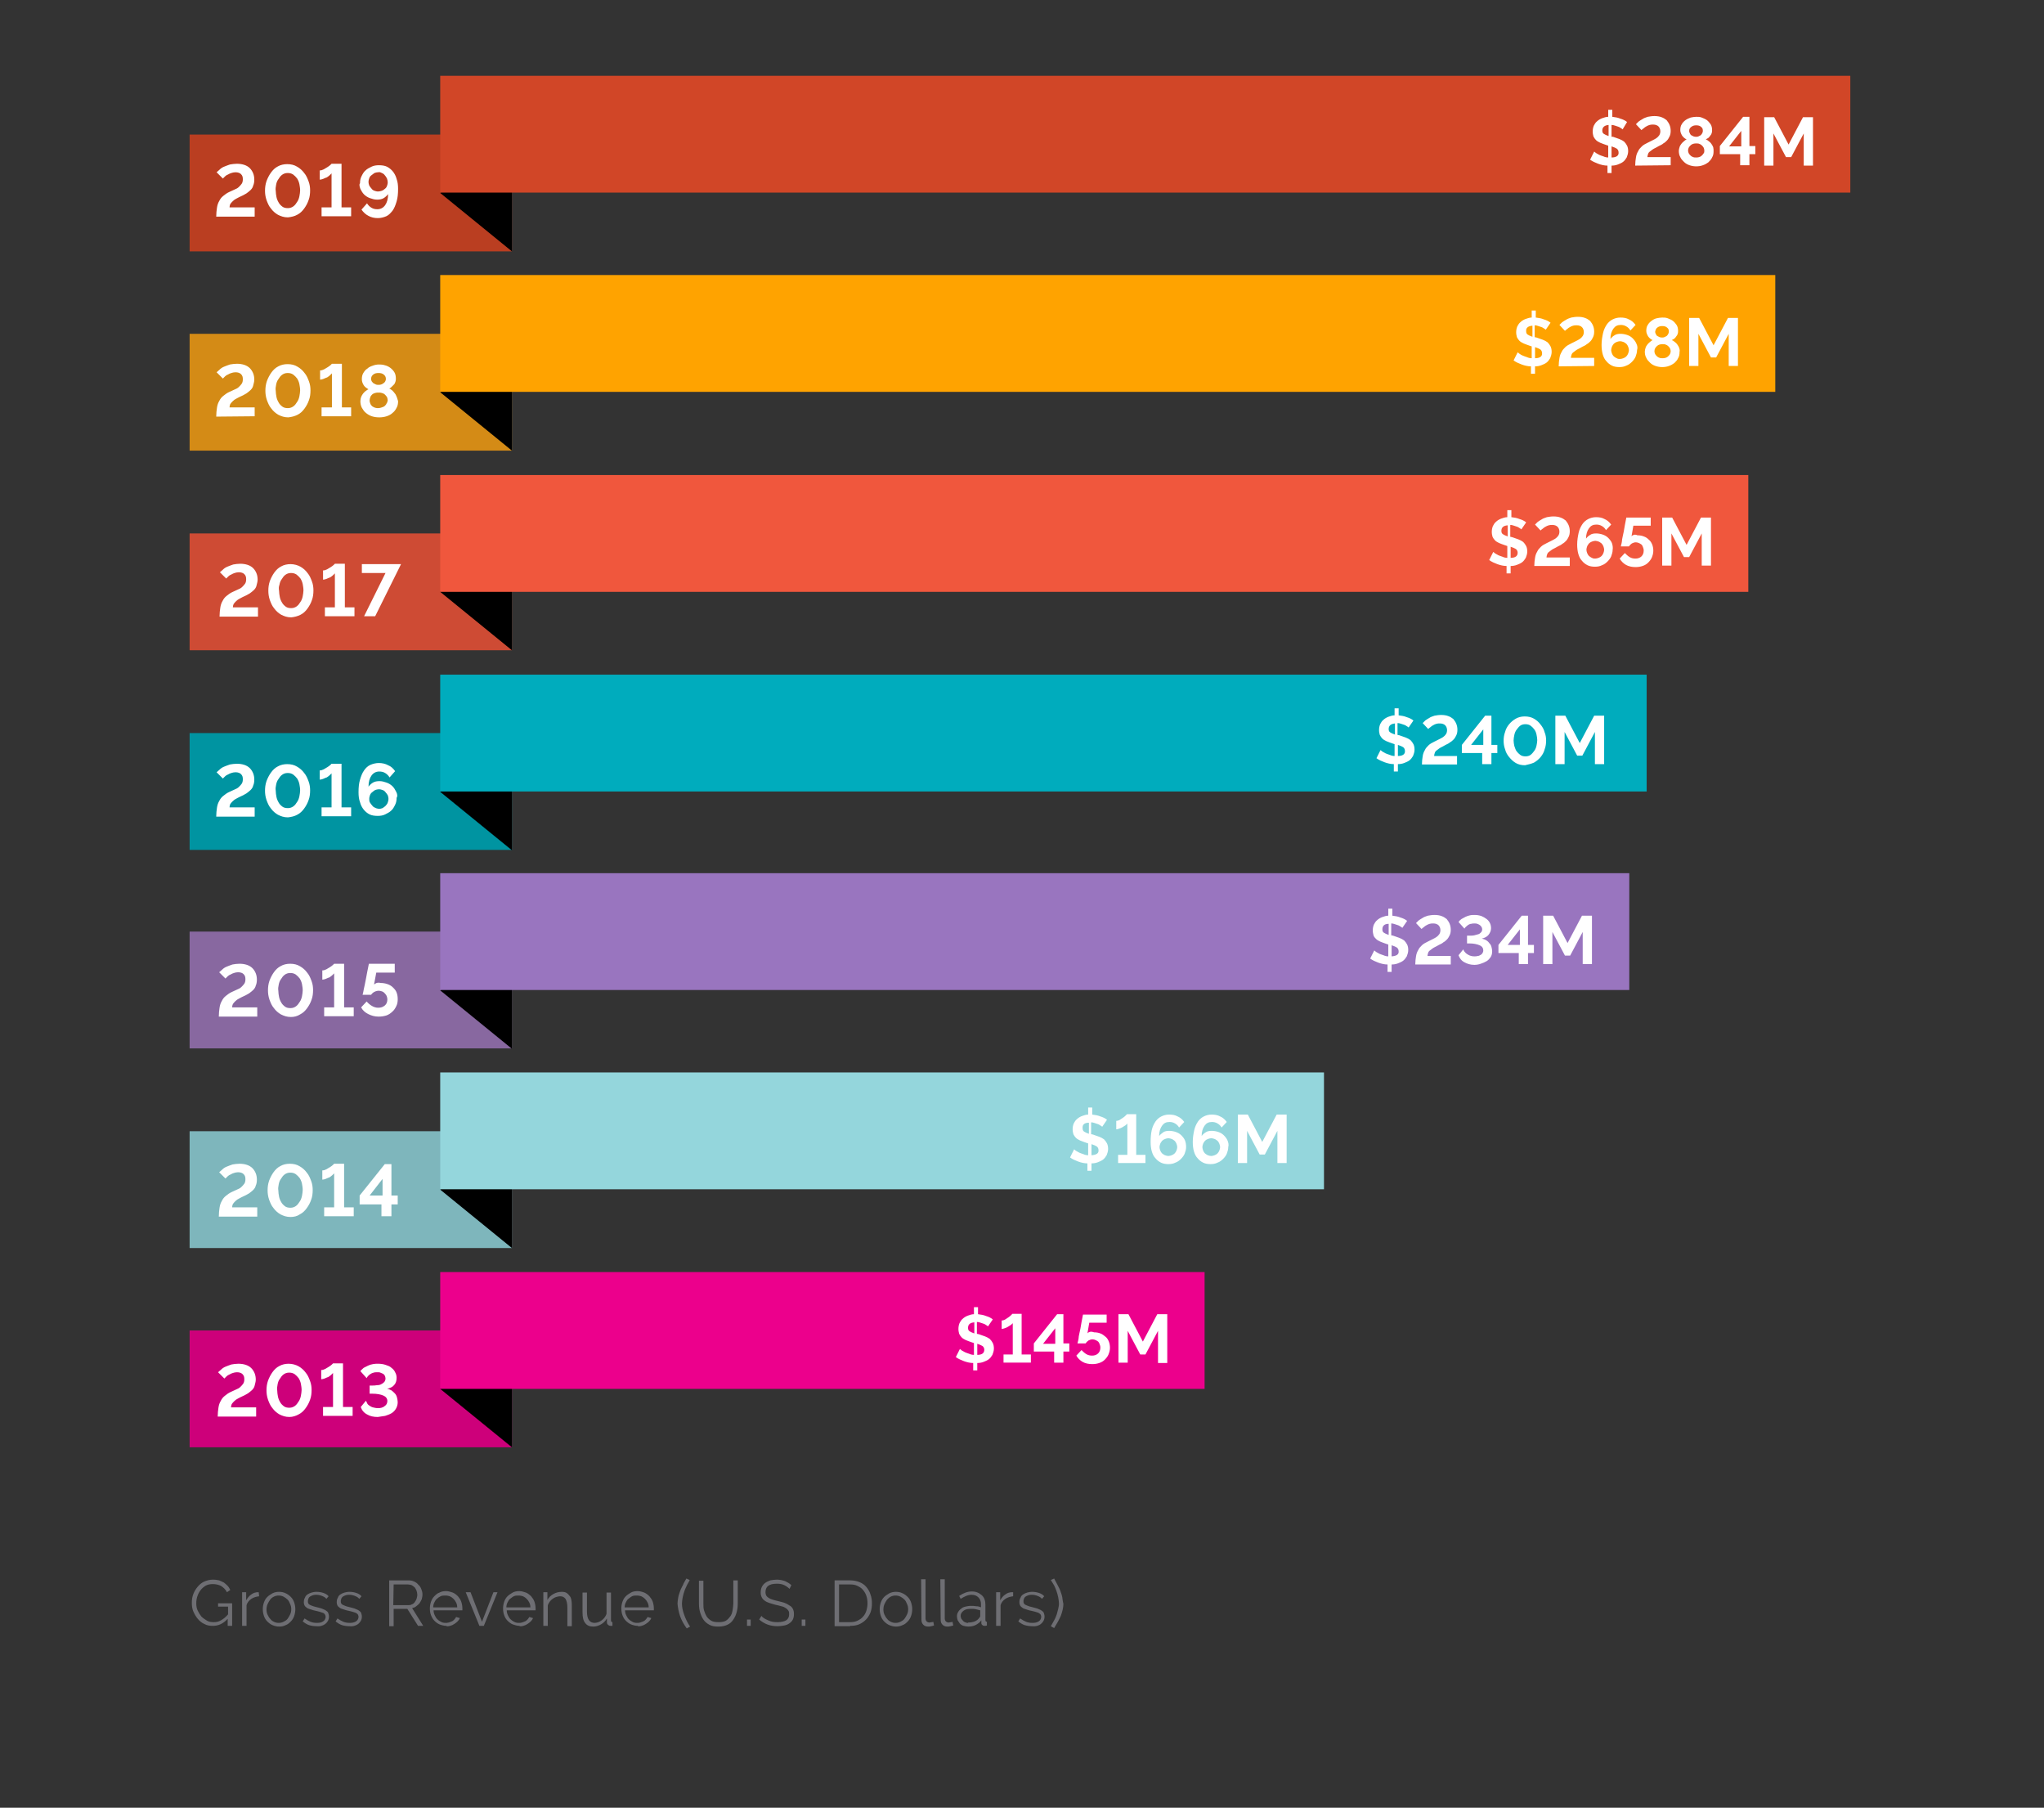 <?xml version="1.0" encoding="utf-8"?>
<!-- Generator: Adobe Illustrator 23.0.3, SVG Export Plug-In . SVG Version: 6.00 Build 0)  -->
<svg version="1.1" id="Layer_1" xmlns="http://www.w3.org/2000/svg" xmlns:xlink="http://www.w3.org/1999/xlink" x="0px" y="0px"
	 viewBox="0 0 553 489" style="enable-background:new 0 0 553 489;" xml:space="preserve">
<rect x="0" y="0" width="553" height="489" fill="#333333" stroke="none"/>
<style type="text/css">
	.st0{fill:#6E6E73;}
	.st1{fill:#CD007A;}
	.st2{fill:#EC008C;}
	.st3{fill:#FFFFFF;}
	.st4{fill:#7EB6BC;}
	.st5{fill:#94D6DC;}
	.st6{fill:#0094A1;}
	.st7{fill:#00ACBD;}
	.st8{fill:#CE4B34;}
	.st9{fill:#F0573D;}
	.st10{fill:#BA3E21;}
	.st11{fill:#D14627;}
	.st12{fill:#D48B16;}
	.st13{fill:#FFA300;}
	.st14{fill:#8868A0;}
	.st15{fill:#9975BF;}
</style>
<path class="st0" d="M287.4,432.1c-0.1-0.6-0.3-1.1-0.5-1.7s-0.5-1.1-0.8-1.7s-0.6-1.1-0.9-1.7l-0.9,0.4c0.2,0.3,0.5,0.8,0.8,1.3
	s0.5,1.1,0.7,1.6c0.2,0.6,0.4,1.2,0.5,1.8c0.1,0.6,0.2,1.2,0.2,1.7s-0.1,0.9-0.2,1.4s-0.3,1-0.4,1.5c-0.2,0.5-0.4,1.1-0.7,1.6
	c-0.3,0.5-0.6,1.1-0.9,1.6l0.9,0.5c0.7-1.1,1.3-2.2,1.8-3.3c0.4-1.1,0.7-2.2,0.7-3.3C287.5,433.2,287.5,432.6,287.4,432.1
	 M281.6,439.3c0.6-0.5,1-1.1,1-2c0-0.4-0.1-0.7-0.2-1s-0.4-0.5-0.7-0.7c-0.3-0.2-0.7-0.3-1.1-0.5c-0.4-0.1-1-0.3-1.5-0.4
	c-0.4-0.1-0.8-0.2-1-0.3s-0.5-0.2-0.7-0.3c-0.2-0.1-0.3-0.2-0.4-0.4c-0.1-0.2-0.1-0.3-0.1-0.6c0-0.3,0.1-0.5,0.2-0.8
	c0.1-0.2,0.3-0.4,0.5-0.5s0.4-0.2,0.7-0.3s0.6-0.1,0.9-0.1c0.5,0,1,0.1,1.5,0.3c0.5,0.2,0.9,0.4,1.2,0.8l0.6-0.7
	c-0.3-0.4-0.8-0.7-1.4-0.9c-0.6-0.2-1.2-0.3-1.9-0.3c-0.5,0-0.9,0.1-1.3,0.2s-0.8,0.3-1.1,0.5s-0.6,0.5-0.7,0.9
	c-0.2,0.3-0.3,0.7-0.3,1.2c0,0.4,0.1,0.7,0.2,0.9c0.1,0.2,0.3,0.4,0.6,0.6c0.2,0.2,0.6,0.3,0.9,0.4c0.4,0.1,0.8,0.3,1.4,0.4
	c0.5,0.1,0.8,0.2,1.2,0.3s0.6,0.2,0.9,0.3c0.2,0.1,0.4,0.3,0.5,0.4c0.1,0.2,0.2,0.4,0.2,0.6c0,0.5-0.2,1-0.7,1.3s-1,0.4-1.7,0.4
	c-0.6,0-1.2-0.1-1.7-0.3c-0.5-0.2-1-0.5-1.6-0.9l-0.5,0.8c0.5,0.4,1.1,0.8,1.7,1c0.7,0.2,1.4,0.3,2.1,0.3
	C280.1,440,281,439.8,281.6,439.3 M274,430.7c-0.1,0-0.1,0-0.2,0c-0.6,0-1.3,0.2-1.8,0.6c-0.6,0.4-1,0.9-1.4,1.6v-2.2h-1.1v9.1h1.2
	v-5.6c0.2-0.7,0.7-1.3,1.3-1.7c0.6-0.4,1.3-0.6,2.1-0.7v-1.1H274z M261.3,438.9c-0.3-0.1-0.5-0.2-0.7-0.4c-0.2-0.2-0.3-0.4-0.5-0.6
	c-0.1-0.2-0.2-0.5-0.2-0.8c0-0.6,0.3-1,0.8-1.4s1.2-0.5,2-0.5c0.4,0,0.9,0,1.3,0.1s0.8,0.2,1.2,0.3v1.5c0,0.1,0,0.2-0.1,0.3
	s-0.1,0.2-0.2,0.3c-0.3,0.4-0.7,0.7-1.2,0.9c-0.5,0.2-1.1,0.3-1.7,0.3C261.8,439.1,261.6,439,261.3,438.9 M263.9,439.6
	c0.6-0.3,1.2-0.7,1.6-1.3v0.7c0,0.3,0.1,0.5,0.3,0.6c0.2,0.2,0.4,0.2,0.7,0.2c0.1,0,0.3,0,0.5-0.1v-1c-0.3,0-0.4-0.2-0.4-0.5v-4.1
	c0-1.1-0.3-2-1-2.6s-1.5-1-2.7-1c-1.1,0-2.2,0.4-3.4,1.2l0.4,0.8c0.5-0.3,1-0.6,1.5-0.8c0.5-0.2,1-0.3,1.4-0.3
	c0.8,0,1.4,0.2,1.9,0.7s0.7,1.1,0.7,1.9v0.8c-0.4-0.2-0.8-0.3-1.3-0.3c-0.5-0.1-0.9-0.1-1.4-0.1c-0.6,0-1.1,0.1-1.5,0.2
	c-0.5,0.1-0.9,0.3-1.2,0.6c-0.3,0.2-0.6,0.5-0.8,0.9c-0.2,0.3-0.3,0.7-0.3,1.1s0.1,0.8,0.2,1.1c0.2,0.3,0.4,0.6,0.6,0.9
	c0.3,0.3,0.6,0.5,1,0.6s0.8,0.2,1.2,0.2C262.6,440,263.3,439.9,263.9,439.6 M254.5,438.2c0,0.6,0.2,1,0.5,1.3s0.7,0.5,1.3,0.5
	c0.2,0,0.5,0,0.8-0.1s0.6-0.1,0.8-0.2l-0.2-1c-0.2,0.1-0.3,0.1-0.5,0.1s-0.3,0.1-0.5,0.1c-0.3,0-0.6-0.1-0.8-0.3
	c-0.2-0.2-0.3-0.5-0.3-0.8v-10.6h-1.2L254.5,438.2L254.5,438.2z M249.3,438.2c0,0.6,0.2,1,0.5,1.3s0.7,0.5,1.3,0.5
	c0.2,0,0.5,0,0.8-0.1s0.6-0.1,0.8-0.2l-0.2-1c-0.2,0.1-0.3,0.1-0.5,0.1s-0.3,0.1-0.5,0.1c-0.3,0-0.6-0.1-0.8-0.3
	c-0.2-0.2-0.3-0.5-0.3-0.8v-10.6h-1.2L249.3,438.2L249.3,438.2z M239.3,433.9c0.2-0.4,0.4-0.8,0.7-1.2c0.3-0.3,0.6-0.6,1-0.8
	c0.4-0.2,0.8-0.3,1.3-0.3s0.9,0.1,1.3,0.3c0.4,0.2,0.8,0.5,1.1,0.8s0.5,0.7,0.7,1.2c0.2,0.4,0.3,0.9,0.3,1.4s-0.1,1-0.3,1.4
	s-0.4,0.8-0.7,1.2s-0.7,0.6-1.1,0.8c-0.4,0.2-0.8,0.3-1.3,0.3s-0.9-0.1-1.3-0.3c-0.4-0.2-0.7-0.4-1-0.8c-0.3-0.3-0.5-0.7-0.7-1.1
	s-0.3-0.9-0.3-1.4S239.1,434.3,239.3,433.9 M244.2,439.6c0.6-0.2,1-0.6,1.4-1s0.7-0.9,0.9-1.5s0.3-1.2,0.3-1.8
	c0-0.6-0.1-1.2-0.3-1.8c-0.2-0.6-0.5-1.1-0.9-1.5s-0.9-0.8-1.4-1c-0.6-0.3-1.2-0.4-1.8-0.4s-1.2,0.1-1.8,0.4c-0.5,0.3-1,0.6-1.4,1
	s-0.7,0.9-0.9,1.5s-0.3,1.2-0.3,1.8c0,0.6,0.1,1.2,0.3,1.8c0.2,0.6,0.5,1.1,0.9,1.5s0.9,0.8,1.4,1s1.1,0.4,1.8,0.4
	C243,440,243.6,439.9,244.2,439.6 M234.4,435.7c-0.2,0.6-0.5,1.2-0.9,1.6c-0.4,0.5-0.9,0.8-1.5,1.1s-1.3,0.4-2,0.4h-3v-10.2h3
	c0.8,0,1.4,0.1,2,0.4s1.1,0.6,1.5,1.1s0.7,1,0.9,1.6s0.3,1.3,0.3,2C234.7,434.4,234.6,435,234.4,435.7 M230,439.8
	c0.9,0,1.7-0.1,2.4-0.4s1.3-0.7,1.9-1.3c0.5-0.5,0.9-1.2,1.2-1.9c0.3-0.8,0.4-1.6,0.4-2.5c0-0.8-0.1-1.6-0.4-2.4
	c-0.2-0.7-0.6-1.4-1.1-2s-1.1-1-1.8-1.3s-1.6-0.5-2.6-0.5h-4.2v12.4h4.2V439.8z M217.9,438.1h-1v1.7h1V438.1z M214.1,428.8
	c-0.5-0.5-1.1-0.8-1.7-1.1c-0.6-0.2-1.4-0.4-2.2-0.4c-0.6,0-1.2,0.1-1.8,0.2c-0.5,0.2-1,0.4-1.4,0.7c-0.4,0.3-0.7,0.7-0.9,1.1
	s-0.3,1-0.3,1.5s0.1,0.9,0.3,1.3s0.4,0.6,0.8,0.9s0.7,0.4,1.2,0.6s1.1,0.3,1.7,0.5c0.6,0.1,1.2,0.3,1.6,0.4c0.5,0.1,0.9,0.3,1.2,0.5
	s0.5,0.4,0.7,0.7s0.2,0.6,0.2,1c0,0.7-0.3,1.3-0.8,1.6s-1.3,0.5-2.3,0.5c-0.5,0-0.9,0-1.4-0.1c-0.4-0.1-0.8-0.2-1.2-0.4
	c-0.4-0.2-0.7-0.3-1-0.5s-0.6-0.4-0.8-0.7l-0.6,1c1.4,1.2,3,1.8,5,1.8c0.6,0,1.2-0.1,1.8-0.2c0.5-0.1,1-0.3,1.4-0.6
	c0.4-0.3,0.7-0.6,0.9-1s0.3-0.9,0.3-1.5s-0.1-1-0.3-1.4s-0.5-0.7-0.9-0.9c-0.4-0.3-0.8-0.5-1.3-0.7s-1.1-0.3-1.8-0.5
	c-0.6-0.1-1.1-0.3-1.5-0.4s-0.8-0.3-1.1-0.5s-0.5-0.4-0.6-0.6s-0.2-0.5-0.2-0.9c0-0.7,0.2-1.3,0.7-1.7c0.5-0.4,1.3-0.6,2.4-0.6
	c0.7,0,1.4,0.1,2,0.4s1,0.6,1.4,1L214.1,428.8z M203.1,438.1h-1v1.7h1V438.1z M192.4,438.4c-0.5-0.3-0.9-0.7-1.2-1.1
	c-0.3-0.5-0.5-1-0.7-1.6s-0.2-1.2-0.2-1.9v-6.2h-1.2v6.2c0,0.8,0.1,1.6,0.3,2.3c0.2,0.7,0.5,1.4,0.9,2s0.9,1,1.6,1.4
	c0.7,0.4,1.5,0.5,2.5,0.5s1.8-0.2,2.4-0.5c0.7-0.3,1.2-0.8,1.6-1.4c0.4-0.6,0.7-1.2,0.9-2c0.2-0.7,0.3-1.5,0.3-2.4v-6.2h-1.2v6.2
	c0,0.6-0.1,1.2-0.2,1.9c-0.1,0.6-0.3,1.2-0.6,1.6s-0.7,0.9-1.2,1.2c-0.5,0.3-1.2,0.4-1.9,0.4C193.5,438.8,192.9,438.7,192.4,438.4
	 M184,437.2c0.4,1.1,1,2.2,1.8,3.3l0.9-0.5c-0.7-1-1.2-2.1-1.6-3.2c-0.4-1.1-0.6-2.1-0.6-3c0-0.6,0.1-1.1,0.2-1.7
	c0.1-0.6,0.3-1.2,0.5-1.8c0.2-0.6,0.5-1.1,0.7-1.6c0.3-0.5,0.5-0.9,0.7-1.3l-0.9-0.4c-0.3,0.6-0.7,1.1-0.9,1.7
	c-0.3,0.6-0.6,1.1-0.8,1.7s-0.4,1.1-0.5,1.7s-0.2,1.2-0.2,1.7C183.4,434.9,183.6,436,184,437.2 M169,434.8c0-0.5,0.1-0.9,0.3-1.3
	s0.4-0.8,0.7-1s0.6-0.5,1-0.7s0.8-0.2,1.3-0.2s0.9,0.1,1.2,0.2c0.4,0.2,0.7,0.4,1,0.7c0.3,0.3,0.5,0.6,0.7,1s0.3,0.8,0.3,1.3H169z
	 M173.6,439.8c0.4-0.1,0.8-0.3,1.1-0.5s0.6-0.4,0.9-0.7c0.3-0.3,0.5-0.6,0.6-0.9l-1-0.3c-0.1,0.2-0.3,0.5-0.5,0.7s-0.4,0.4-0.7,0.5
	c-0.2,0.1-0.5,0.2-0.8,0.3s-0.6,0.1-0.9,0.1c-0.4,0-0.9-0.1-1.2-0.3c-0.4-0.2-0.7-0.4-1-0.7s-0.5-0.7-0.7-1.1s-0.3-0.9-0.3-1.3h7.8
	c0,0,0-0.1,0-0.2v-0.3c0-0.6-0.1-1.2-0.3-1.8c-0.2-0.6-0.5-1-0.9-1.5c-0.4-0.4-0.9-0.8-1.4-1s-1.2-0.4-1.8-0.4s-1.3,0.1-1.8,0.4
	s-1,0.6-1.4,1s-0.7,0.9-0.9,1.5s-0.3,1.2-0.3,1.8c0,0.6,0.1,1.3,0.3,1.8c0.2,0.6,0.5,1.1,0.9,1.5s0.9,0.8,1.4,1s1.2,0.4,1.8,0.4
	C172.7,440,173.2,439.9,173.6,439.8 M162.6,439.4c0.7-0.4,1.2-0.9,1.6-1.6v1c0,0.3,0.1,0.6,0.3,0.7c0.2,0.2,0.4,0.3,0.7,0.3h0.2
	c0.1,0,0.2,0,0.3,0v-1c-0.3,0-0.4-0.2-0.4-0.5v-7.5h-1.2v5.7c-0.1,0.4-0.3,0.7-0.5,1s-0.5,0.6-0.8,0.8c-0.3,0.2-0.6,0.4-0.9,0.5
	c-0.3,0.1-0.7,0.2-1,0.2c-1.4,0-2.1-1-2.1-3.1v-5.1h-1.2v5.3c0,1.3,0.2,2.3,0.7,2.9c0.5,0.7,1.2,1,2.2,1
	C161.2,440,161.9,439.8,162.6,439.4 M154.7,434.5c0-0.6,0-1.1-0.1-1.6s-0.2-0.9-0.5-1.2c-0.2-0.3-0.5-0.6-0.8-0.8
	c-0.3-0.2-0.8-0.3-1.3-0.3c-0.8,0-1.6,0.2-2.3,0.6s-1.2,0.9-1.6,1.6v-2.1H147v9.1h1.2v-5.5c0.1-0.4,0.3-0.7,0.5-1s0.5-0.6,0.8-0.8
	s0.6-0.4,1-0.5c0.3-0.1,0.7-0.2,1-0.2c0.7,0,1.1,0.2,1.5,0.7c0.3,0.5,0.5,1.3,0.5,2.3v5.1h1.2V434.5z M137,434.8
	c0-0.5,0.1-0.9,0.3-1.3s0.4-0.8,0.7-1s0.6-0.5,1-0.7s0.8-0.2,1.3-0.2s0.9,0.1,1.2,0.2c0.4,0.2,0.7,0.4,1,0.7s0.5,0.6,0.7,1
	s0.3,0.8,0.3,1.3H137z M141.6,439.8c0.4-0.1,0.8-0.3,1.1-0.5s0.6-0.4,0.9-0.7c0.3-0.3,0.5-0.6,0.6-0.9l-1-0.3
	c-0.1,0.2-0.3,0.5-0.5,0.7s-0.4,0.4-0.7,0.5c-0.2,0.1-0.5,0.2-0.8,0.3s-0.6,0.1-0.9,0.1c-0.4,0-0.9-0.1-1.2-0.3
	c-0.4-0.2-0.7-0.4-1-0.7s-0.5-0.7-0.7-1.1s-0.3-0.9-0.3-1.3h7.8c0,0,0-0.1,0-0.2v-0.3c0-0.6-0.1-1.2-0.3-1.8c-0.2-0.6-0.5-1-0.9-1.5
	c-0.4-0.4-0.9-0.8-1.4-1c-0.6-0.2-1.2-0.4-1.8-0.4s-1.3,0.1-1.8,0.4s-1,0.6-1.4,1s-0.7,0.9-0.9,1.5s-0.3,1.2-0.3,1.8
	c0,0.6,0.1,1.3,0.3,1.8c0.2,0.6,0.5,1.1,0.9,1.5s0.9,0.8,1.4,1c0.6,0.2,1.2,0.4,1.8,0.4C140.7,440,141.2,439.9,141.6,439.8
	 M130.9,439.8l3.7-9.1h-1.1l-3.1,8l-3.1-8H126l3.7,9.1H130.9z M117.2,434.8c0-0.5,0.1-0.9,0.3-1.3c0.2-0.4,0.4-0.8,0.7-1
	c0.3-0.3,0.6-0.5,1-0.7s0.8-0.2,1.3-0.2s0.9,0.1,1.2,0.2c0.4,0.2,0.7,0.4,1,0.7s0.5,0.6,0.7,1s0.3,0.8,0.3,1.3H117.2z M121.8,439.8
	c0.4-0.1,0.8-0.3,1.1-0.5c0.3-0.2,0.6-0.4,0.9-0.7c0.3-0.3,0.5-0.6,0.6-0.9l-1-0.3c-0.1,0.2-0.3,0.5-0.5,0.7s-0.4,0.4-0.7,0.5
	c-0.2,0.1-0.5,0.2-0.8,0.3s-0.6,0.1-0.9,0.1c-0.4,0-0.9-0.1-1.2-0.3c-0.4-0.2-0.7-0.4-1-0.7c-0.3-0.3-0.5-0.7-0.7-1.1
	s-0.3-0.9-0.3-1.3h7.8c0,0,0-0.1,0-0.2v-0.3c0-0.6-0.1-1.2-0.3-1.8c-0.2-0.6-0.5-1-0.9-1.5c-0.4-0.4-0.9-0.8-1.4-1
	c-0.6-0.2-1.2-0.4-1.8-0.4c-0.6,0-1.3,0.1-1.8,0.4c-0.6,0.2-1,0.6-1.4,1s-0.7,0.9-0.9,1.5c-0.2,0.6-0.3,1.2-0.3,1.8
	c0,0.6,0.1,1.3,0.3,1.8s0.5,1.1,0.9,1.5s0.9,0.8,1.4,1s1.2,0.4,1.8,0.4C120.9,440,121.4,439.9,121.8,439.8 M106.5,428.6h3.9
	c0.3,0,0.7,0.1,1,0.2c0.3,0.2,0.6,0.4,0.8,0.6c0.2,0.3,0.4,0.6,0.5,0.9s0.2,0.7,0.2,1.1s-0.1,0.7-0.2,1.1c-0.1,0.3-0.3,0.6-0.5,0.9
	s-0.5,0.5-0.8,0.6c-0.3,0.2-0.6,0.2-1,0.2h-4L106.5,428.6L106.5,428.6z M106.5,439.8v-4.6h3.7l2.9,4.6h1.4l-3-4.8
	c0.4-0.1,0.8-0.2,1.1-0.5c0.3-0.2,0.6-0.5,0.9-0.8c0.2-0.3,0.4-0.7,0.6-1.1c0.1-0.4,0.2-0.8,0.2-1.3s-0.1-0.9-0.3-1.4
	c-0.2-0.5-0.4-0.9-0.8-1.2c-0.3-0.4-0.7-0.7-1.2-0.9c-0.4-0.2-0.9-0.3-1.5-0.3h-5.2v12.4h1.2V439.8z M96.9,439.3c0.6-0.5,1-1.1,1-2
	c0-0.4-0.1-0.7-0.2-1s-0.4-0.5-0.7-0.7c-0.3-0.2-0.7-0.3-1.1-0.5c-0.4-0.1-1-0.3-1.5-0.4c-0.4-0.1-0.8-0.2-1-0.3s-0.5-0.2-0.7-0.3
	c-0.2-0.1-0.3-0.2-0.4-0.4c-0.1-0.2-0.1-0.3-0.1-0.6c0-0.3,0.1-0.5,0.2-0.8c0.1-0.2,0.3-0.4,0.5-0.5s0.4-0.2,0.7-0.3
	c0.3-0.1,0.6-0.1,0.9-0.1c0.5,0,1,0.1,1.5,0.3c0.5,0.2,0.9,0.4,1.2,0.8l0.6-0.7c-0.3-0.4-0.8-0.7-1.4-0.9c-0.6-0.2-1.2-0.3-1.9-0.3
	c-0.5,0-0.9,0.1-1.3,0.2s-0.8,0.3-1.1,0.5s-0.6,0.5-0.7,0.9c-0.2,0.3-0.3,0.7-0.3,1.2c0,0.4,0.1,0.7,0.2,0.9s0.3,0.4,0.6,0.6
	c0.2,0.2,0.6,0.3,0.9,0.4c0.4,0.1,0.8,0.3,1.4,0.4c0.5,0.1,0.8,0.2,1.2,0.3c0.3,0.1,0.6,0.2,0.9,0.3c0.2,0.1,0.4,0.3,0.5,0.4
	c0.1,0.2,0.2,0.4,0.2,0.6c0,0.5-0.2,1-0.7,1.3s-1,0.4-1.7,0.4c-0.6,0-1.2-0.1-1.7-0.3c-0.5-0.2-1-0.5-1.6-0.9l-0.5,0.8
	c0.5,0.4,1.1,0.8,1.7,1s1.4,0.3,2.1,0.3C95.4,440,96.2,439.8,96.9,439.3 M88,439.3c0.6-0.5,1-1.1,1-2c0-0.4-0.1-0.7-0.2-1
	s-0.4-0.5-0.7-0.7c-0.3-0.2-0.7-0.3-1.1-0.5c-0.4-0.1-1-0.3-1.5-0.4c-0.4-0.1-0.8-0.2-1-0.3c-0.3-0.1-0.5-0.2-0.7-0.3
	c-0.2-0.1-0.3-0.2-0.4-0.4c-0.1-0.2-0.1-0.3-0.1-0.6c0-0.3,0.1-0.5,0.2-0.8c0.1-0.2,0.3-0.4,0.5-0.5s0.4-0.2,0.7-0.3
	c0.3-0.1,0.6-0.1,0.9-0.1c0.5,0,1,0.1,1.5,0.3c0.5,0.2,0.9,0.4,1.2,0.8l0.6-0.7c-0.3-0.4-0.8-0.7-1.4-0.9c-0.6-0.2-1.2-0.3-1.9-0.3
	c-0.5,0-0.9,0.1-1.3,0.2s-0.8,0.3-1.1,0.5c-0.3,0.2-0.6,0.5-0.7,0.9c-0.2,0.3-0.3,0.7-0.3,1.2c0,0.4,0.1,0.7,0.2,0.9
	c0.1,0.2,0.3,0.4,0.6,0.6c0.2,0.2,0.6,0.3,0.9,0.4c0.4,0.1,0.8,0.3,1.4,0.4c0.5,0.1,0.8,0.2,1.2,0.3c0.3,0.1,0.6,0.2,0.9,0.3
	s0.4,0.3,0.5,0.4c0.1,0.2,0.2,0.4,0.2,0.6c0,0.5-0.2,1-0.7,1.3c-0.4,0.3-1,0.4-1.7,0.4c-0.6,0-1.2-0.1-1.7-0.3
	c-0.5-0.2-1-0.5-1.6-0.9l-0.5,0.8c0.5,0.4,1.1,0.8,1.7,1s1.4,0.3,2.1,0.3C86.5,440,87.3,439.8,88,439.3 M72.4,433.9
	c0.2-0.4,0.4-0.8,0.7-1.2s0.6-0.6,1-0.8c0.4-0.2,0.8-0.3,1.3-0.3s0.9,0.1,1.3,0.3c0.4,0.2,0.8,0.5,1.1,0.8s0.5,0.7,0.7,1.2
	c0.2,0.4,0.3,0.9,0.3,1.4s-0.1,1-0.3,1.4c-0.2,0.4-0.4,0.8-0.7,1.2s-0.7,0.6-1.1,0.8c-0.4,0.2-0.8,0.3-1.3,0.3s-0.9-0.1-1.3-0.3
	s-0.7-0.4-1-0.8c-0.3-0.3-0.5-0.7-0.7-1.1s-0.3-0.9-0.3-1.4S72.2,434.3,72.4,433.9 M77.3,439.6c0.6-0.2,1-0.6,1.4-1s0.7-0.9,0.9-1.5
	s0.3-1.2,0.3-1.8c0-0.6-0.1-1.2-0.3-1.8s-0.5-1.1-0.9-1.5s-0.9-0.8-1.4-1c-0.6-0.3-1.2-0.4-1.8-0.4c-0.6,0-1.2,0.1-1.8,0.4
	c-0.5,0.3-1,0.6-1.4,1s-0.7,0.9-0.9,1.5s-0.3,1.2-0.3,1.8c0,0.6,0.1,1.2,0.3,1.8s0.5,1.1,0.9,1.5s0.9,0.8,1.4,1s1.1,0.4,1.8,0.4
	S76.7,439.9,77.3,439.6 M70,430.7c-0.1,0-0.1,0-0.2,0c-0.6,0-1.3,0.2-1.8,0.6c-0.6,0.4-1,0.9-1.4,1.6v-2.2h-1.1v9.1h1.2v-5.6
	c0.2-0.7,0.7-1.3,1.3-1.7c0.6-0.4,1.3-0.6,2.1-0.7L70,430.7L70,430.7z M61.8,439.8h1v-6.1H59v0.9h2.7v2.1c-0.6,0.7-1.2,1.2-1.9,1.6
	s-1.3,0.5-2,0.5s-1.3-0.1-1.8-0.4s-1.1-0.7-1.5-1.1c-0.4-0.5-0.7-1-1-1.6s-0.4-1.3-0.4-2s0.1-1.3,0.3-1.9s0.5-1.2,0.9-1.7
	s0.9-0.9,1.4-1.2c0.6-0.3,1.2-0.4,1.9-0.4c0.8,0,1.6,0.2,2.2,0.5c0.6,0.4,1.2,0.9,1.6,1.7l0.9-0.6c-0.2-0.4-0.4-0.8-0.7-1.1
	c-0.3-0.3-0.6-0.6-1-0.9c-0.4-0.2-0.8-0.4-1.3-0.6c-0.5-0.1-1-0.2-1.7-0.2c-0.8,0-1.6,0.2-2.3,0.5s-1.3,0.8-1.8,1.4s-0.9,1.2-1.2,2
	s-0.4,1.5-0.4,2.4c0,0.8,0.1,1.6,0.4,2.3c0.3,0.7,0.7,1.4,1.2,2s1.1,1.1,1.8,1.4c0.7,0.4,1.5,0.5,2.3,0.5c1.5,0,2.8-0.6,4-1.9v1.9
	H61.8z"/>
<rect x="51.3" y="359.9" class="st1" width="87.2" height="31.6"/>
<polygon points="138.5,391.5 138.5,359.9 119.1,375.7 "/>
<rect x="119.1" y="344.1" class="st2" width="206.8" height="31.6"/>
<path class="st3" d="M315.8,368.6v-13.1h-2.7l-3.9,7.4l-3.9-7.4h-2.7v13.1h2.5V360l3.4,6.4h1.4l3.4-6.4v8.7h2.5V368.6z M294.8,360.3
	c-0.3,0.1-0.5,0.2-0.6,0.4l0.5-2.9h4.7v-2.2H293c-0.3,1.4-0.5,2.7-0.7,3.8c-0.1,0.5-0.2,0.9-0.3,1.4c-0.1,0.5-0.2,0.9-0.2,1.3
	c-0.1,0.4-0.1,0.7-0.2,0.9c0,0.2-0.1,0.4-0.1,0.4h2.2c0.2-0.3,0.5-0.6,0.8-0.8c0.4-0.2,0.7-0.3,1.1-0.3c0.3,0,0.6,0.1,0.8,0.2
	c0.3,0.1,0.5,0.3,0.7,0.4c0.2,0.2,0.3,0.4,0.4,0.7c0.1,0.3,0.2,0.5,0.2,0.9c0,0.7-0.2,1.2-0.6,1.6s-1,0.6-1.6,0.6s-1.1-0.1-1.6-0.4
	s-0.9-0.7-1.3-1.1l-1.4,1.5c0.4,0.7,1,1.3,1.7,1.7c0.7,0.4,1.6,0.6,2.6,0.6c0.7,0,1.3-0.1,1.9-0.3c0.6-0.2,1.1-0.5,1.5-0.9
	s0.8-0.9,1-1.4s0.4-1.1,0.4-1.8c0-0.6-0.1-1.2-0.3-1.7c-0.2-0.5-0.5-1-0.9-1.3s-0.8-0.7-1.4-0.9c-0.5-0.2-1.1-0.3-1.7-0.3
	C295.4,360.2,295.1,360.2,294.8,360.3 M285.5,359.3v4.2h-3.3L285.5,359.3z M287.7,368.6v-3h1.6v-2.2h-1.6v-7.9H286l-6.3,7.9v2.2h5.5
	v3H287.7z M276.4,366.4v-11h-2.5c0,0-0.1,0.1-0.3,0.3c-0.2,0.2-0.4,0.4-0.7,0.6c-0.3,0.2-0.6,0.4-0.9,0.6s-0.7,0.3-1,0.3v2.3
	c0.2,0,0.5-0.1,0.8-0.2s0.6-0.2,0.9-0.4c0.3-0.2,0.5-0.3,0.8-0.5c0.2-0.2,0.4-0.3,0.5-0.5v8.5h-2.5v2.2h7.4v-2.2L276.4,366.4
	L276.4,366.4z M263.6,357.7v3c-0.6-0.2-1-0.4-1.3-0.6c-0.3-0.2-0.4-0.5-0.4-0.9C261.9,358.3,262.4,357.8,263.6,357.7 M264.4,366.5
	v-3c0.6,0.2,1.1,0.4,1.4,0.6s0.5,0.6,0.5,1C266.3,366,265.7,366.5,264.4,366.5 M268.6,356.9c-0.5-0.4-1.1-0.7-1.8-0.9
	c-0.7-0.3-1.4-0.4-2.2-0.5v-1.9h-1.1v1.9c-0.6,0-1.1,0.2-1.7,0.4c-0.5,0.2-1,0.5-1.3,0.8c-0.4,0.3-0.7,0.8-0.9,1.2
	c-0.2,0.5-0.3,1-0.3,1.6c0,0.5,0.1,0.9,0.2,1.3c0.2,0.4,0.4,0.7,0.7,1c0.3,0.3,0.7,0.5,1.1,0.7c0.5,0.2,1,0.4,1.6,0.6
	c0.1,0,0.2,0.1,0.3,0.1s0.2,0.1,0.3,0.1v3.2c-0.4,0-0.9-0.1-1.3-0.3c-0.4-0.1-0.8-0.3-1.1-0.4c-0.3-0.2-0.6-0.3-0.9-0.5
	c-0.2-0.2-0.4-0.3-0.5-0.4l-1.1,2.2c0.7,0.5,1.4,0.8,2.2,1.1c0.8,0.3,1.7,0.5,2.5,0.5v2h1.1v-2c0.6,0,1.2-0.1,1.7-0.3
	c0.5-0.2,1-0.4,1.4-0.7c0.4-0.3,0.7-0.7,1-1.2c0.2-0.5,0.4-1.1,0.4-1.7s-0.1-1.1-0.3-1.5c-0.2-0.4-0.5-0.8-0.8-1.1
	c-0.4-0.3-0.8-0.5-1.3-0.7s-1.1-0.4-1.7-0.6l-0.5-0.1v-3.2c0.4,0,0.7,0.1,1,0.2s0.6,0.2,0.9,0.3c0.3,0.1,0.5,0.3,0.7,0.4
	s0.3,0.2,0.4,0.3L268.6,356.9z"/>
<rect x="51.3" y="306" class="st4" width="87.2" height="31.6"/>
<polygon points="138.5,337.6 138.5,306 119.1,321.8 "/>
<rect x="119.1" y="290.1" class="st5" width="239.1" height="31.6"/>
<path class="st3" d="M348.1,314.6v-13.1h-2.7l-3.9,7.4l-3.9-7.4h-2.7v13.1h2.5v-8.7l3.4,6.4h1.4l3.4-6.4v8.7H348.1z M326.8,312.5
	c-0.3-0.1-0.5-0.3-0.8-0.5c-0.2-0.2-0.4-0.5-0.5-0.8s-0.2-0.6-0.2-0.9s0.1-0.6,0.2-0.9s0.3-0.5,0.5-0.8c0.2-0.2,0.5-0.4,0.8-0.5
	s0.6-0.2,0.9-0.2s0.6,0.1,0.9,0.2s0.5,0.3,0.8,0.5c0.2,0.2,0.4,0.5,0.5,0.8s0.2,0.6,0.2,0.9s-0.1,0.6-0.2,0.9s-0.3,0.6-0.5,0.8
	c-0.2,0.2-0.5,0.4-0.8,0.5s-0.6,0.2-0.9,0.2S327,312.6,326.8,312.5 M332.1,308.5c-0.2-0.5-0.6-1-1-1.4s-0.9-0.7-1.5-0.9
	c-0.6-0.2-1.2-0.3-1.8-0.3c-0.6,0-1.2,0.1-1.6,0.4c-0.5,0.3-0.8,0.6-1.1,1c0-1.2,0.3-2.1,0.8-2.8c0.5-0.7,1.1-1,2-1
	c0.5,0,1,0.1,1.5,0.4s0.8,0.6,1.1,1.1l1.4-1.5c-0.5-0.7-1.1-1.2-1.8-1.5c-0.7-0.4-1.5-0.5-2.3-0.5s-1.5,0.2-2.1,0.5
	s-1.2,0.8-1.6,1.4s-0.8,1.4-1,2.3s-0.4,2-0.4,3.2c0,0.9,0.1,1.8,0.3,2.5c0.2,0.7,0.5,1.4,1,1.9c0.4,0.5,0.9,0.9,1.5,1.2
	c0.6,0.3,1.3,0.4,2,0.4s1.3-0.1,1.9-0.4c0.6-0.2,1.1-0.6,1.5-1s0.8-0.9,1-1.4c0.2-0.6,0.4-1.1,0.4-1.8
	C332.5,309.6,332.3,309,332.1,308.5 M315.2,312.5c-0.3-0.1-0.5-0.3-0.8-0.5c-0.2-0.2-0.4-0.5-0.5-0.8s-0.2-0.6-0.2-0.9
	s0.1-0.6,0.2-0.9s0.3-0.5,0.5-0.8c0.2-0.2,0.5-0.4,0.8-0.5s0.6-0.2,0.9-0.2s0.6,0.1,0.9,0.2s0.5,0.3,0.8,0.5
	c0.2,0.2,0.4,0.5,0.5,0.8s0.2,0.6,0.2,0.9s-0.1,0.6-0.2,0.9s-0.3,0.6-0.5,0.8c-0.2,0.2-0.5,0.4-0.8,0.5s-0.6,0.2-0.9,0.2
	C315.8,312.7,315.5,312.6,315.2,312.5 M320.6,308.5c-0.2-0.5-0.6-1-1-1.4s-0.9-0.7-1.5-0.9c-0.6-0.2-1.2-0.3-1.8-0.3
	c-0.6,0-1.2,0.1-1.6,0.4s-0.8,0.6-1.1,1c0-1.2,0.3-2.1,0.8-2.8c0.5-0.7,1.1-1,2-1c0.5,0,1,0.1,1.5,0.4s0.8,0.6,1.1,1.1l1.4-1.5
	c-0.5-0.7-1.1-1.2-1.8-1.5c-0.7-0.4-1.5-0.5-2.3-0.5s-1.5,0.2-2.1,0.5s-1.2,0.8-1.6,1.4s-0.8,1.4-1,2.3s-0.3,2-0.3,3.2
	c0,0.9,0.1,1.8,0.3,2.5c0.2,0.7,0.5,1.4,1,1.9c0.4,0.5,0.9,0.9,1.5,1.2c0.6,0.3,1.3,0.4,2,0.4s1.3-0.1,1.9-0.4
	c0.6-0.2,1.1-0.6,1.5-1s0.8-0.9,1-1.4c0.2-0.6,0.4-1.1,0.4-1.8C320.9,309.6,320.8,309,320.6,308.5 M307.4,312.4v-11h-2.5
	c0,0-0.1,0.1-0.3,0.3s-0.4,0.4-0.7,0.6c-0.3,0.2-0.6,0.4-0.9,0.6s-0.7,0.3-1,0.3v2.3c0.2,0,0.5-0.1,0.8-0.2s0.6-0.2,0.9-0.4
	c0.3-0.2,0.5-0.3,0.8-0.5c0.2-0.2,0.4-0.3,0.5-0.5v8.5h-2.5v2.2h7.4v-2.2L307.4,312.4L307.4,312.4z M294.6,303.7v3
	c-0.6-0.2-1-0.4-1.3-0.6s-0.4-0.5-0.4-0.9C292.8,304.2,293.4,303.7,294.6,303.7 M295.3,312.5v-3c0.6,0.2,1.1,0.4,1.4,0.6
	s0.5,0.6,0.5,1C297.3,312,296.6,312.4,295.3,312.5 M299.5,302.9c-0.5-0.4-1.1-0.7-1.8-0.9c-0.7-0.3-1.4-0.4-2.2-0.5v-1.9h-1.1v1.9
	c-0.6,0-1.1,0.2-1.7,0.4c-0.5,0.2-1,0.5-1.3,0.8c-0.4,0.3-0.7,0.8-0.9,1.2c-0.2,0.5-0.3,1-0.3,1.6c0,0.5,0.1,0.9,0.2,1.3
	c0.2,0.4,0.4,0.7,0.7,1c0.3,0.3,0.7,0.5,1.1,0.7c0.5,0.2,1,0.4,1.6,0.6c0.1,0,0.2,0.1,0.3,0.1c0.1,0,0.2,0.1,0.3,0.1v3.2
	c-0.4,0-0.9-0.1-1.3-0.3c-0.4-0.1-0.8-0.3-1.1-0.4c-0.3-0.2-0.6-0.3-0.9-0.5c-0.2-0.2-0.4-0.3-0.5-0.4l-1.1,2.2
	c0.7,0.5,1.4,0.8,2.2,1.1c0.8,0.3,1.7,0.5,2.5,0.5v2h1.1v-2c0.6,0,1.2-0.1,1.7-0.3c0.5-0.2,1-0.4,1.4-0.7c0.4-0.3,0.7-0.7,1-1.2
	c0.2-0.5,0.4-1.1,0.4-1.7s-0.1-1.1-0.3-1.5c-0.2-0.4-0.5-0.8-0.8-1.1c-0.4-0.3-0.8-0.5-1.3-0.7s-1.1-0.4-1.7-0.6l-0.5-0.1v-3.2
	c0.4,0,0.7,0.1,1,0.2s0.6,0.2,0.9,0.3c0.3,0.1,0.5,0.3,0.7,0.4s0.3,0.2,0.4,0.3L299.5,302.9z"/>
<rect x="51.3" y="198.3" class="st6" width="87.2" height="31.6"/>
<polygon points="138.5,230 138.5,198.3 119.1,214.2 "/>
<rect x="119.1" y="182.5" class="st7" width="326.4" height="31.6"/>
<path class="st3" d="M434,206.7v-13.1h-2.7l-3.9,7.4l-3.9-7.4h-2.7v13.1h2.5V198l3.4,6.4h1.4l3.4-6.4v8.7H434z M409.7,198.8
	c0.1-0.5,0.3-1,0.6-1.4c0.3-0.4,0.6-0.8,1-1.1s0.9-0.4,1.4-0.4s1,0.1,1.4,0.4c0.4,0.3,0.7,0.6,1,1s0.5,0.9,0.6,1.4s0.2,1,0.2,1.5
	s-0.1,1-0.2,1.5s-0.3,1-0.6,1.4c-0.3,0.4-0.6,0.8-1,1.1s-0.9,0.4-1.4,0.4s-1-0.1-1.4-0.4c-0.4-0.3-0.7-0.6-1-1s-0.4-0.9-0.6-1.4
	c-0.1-0.5-0.2-1-0.2-1.5S409.6,199.3,409.7,198.8 M415,206.3c0.7-0.4,1.3-0.9,1.8-1.5s0.9-1.3,1.1-2.1c0.3-0.8,0.4-1.6,0.4-2.4
	c0-0.7-0.1-1.5-0.4-2.2c-0.2-0.8-0.6-1.5-1.1-2.1c-0.5-0.7-1.1-1.2-1.8-1.6c-0.7-0.4-1.5-0.6-2.5-0.6c-0.9,0-1.7,0.2-2.4,0.6
	c-0.7,0.4-1.3,0.9-1.8,1.5s-0.9,1.3-1.1,2.1c-0.3,0.8-0.4,1.6-0.4,2.4c0,0.7,0.1,1.5,0.4,2.3c0.2,0.8,0.6,1.5,1.1,2.1
	s1.1,1.2,1.8,1.6c0.7,0.4,1.5,0.6,2.5,0.6C413.5,206.8,414.3,206.6,415,206.3 M401.3,197.3v4.2H398L401.3,197.3z M403.5,206.7v-3
	h1.6v-2.2h-1.6v-7.9h-1.7l-6.3,7.9v2.2h5.5v3H403.5z M394.2,206.7v-2.2H388c0-0.3,0.1-0.6,0.2-0.9c0.1-0.3,0.3-0.5,0.6-0.7
	c0.3-0.2,0.6-0.5,1-0.7s0.8-0.4,1.3-0.7c0.4-0.2,0.9-0.4,1.2-0.7c0.4-0.2,0.7-0.5,1-0.8s0.5-0.7,0.7-1.1c0.2-0.4,0.3-0.9,0.3-1.5
	s-0.1-1.1-0.3-1.6c-0.2-0.5-0.5-0.9-0.8-1.3c-0.4-0.3-0.8-0.6-1.4-0.8c-0.5-0.2-1.2-0.3-1.9-0.3c-0.7,0-1.2,0.1-1.8,0.2
	c-0.5,0.2-1,0.3-1.4,0.6c-0.4,0.2-0.8,0.5-1.1,0.7c-0.3,0.3-0.5,0.5-0.7,0.7l1.5,1.6c0.2-0.2,0.3-0.3,0.6-0.5
	c0.2-0.2,0.5-0.4,0.7-0.5c0.3-0.2,0.6-0.3,0.9-0.4c0.3-0.1,0.6-0.1,1-0.1c0.6,0,1.1,0.2,1.4,0.5s0.5,0.8,0.5,1.3
	c0,0.4-0.1,0.8-0.3,1.1c-0.2,0.3-0.5,0.6-0.8,0.8s-0.7,0.4-1.1,0.6c-0.4,0.2-0.8,0.4-1.2,0.6c-0.6,0.3-1.2,0.6-1.6,1s-0.8,0.8-1,1.3
	c-0.3,0.5-0.5,1-0.6,1.7c-0.1,0.6-0.2,1.4-0.2,2.2h9.5V206.7z M377.4,195.7v3c-0.6-0.2-1-0.4-1.3-0.6c-0.3-0.2-0.4-0.5-0.4-0.9
	C375.7,196.3,376.3,195.8,377.4,195.7 M378.2,204.5v-3c0.6,0.2,1.1,0.4,1.4,0.6c0.3,0.2,0.5,0.6,0.5,1
	C380.2,204,379.5,204.5,378.2,204.5 M382.4,194.9c-0.5-0.4-1.1-0.7-1.8-0.9c-0.7-0.3-1.4-0.4-2.2-0.5v-1.9h-1.1v1.9
	c-0.6,0-1.1,0.2-1.7,0.4c-0.5,0.2-1,0.5-1.3,0.8c-0.4,0.3-0.7,0.8-0.9,1.2c-0.2,0.5-0.3,1-0.3,1.6c0,0.5,0.1,0.9,0.2,1.3
	c0.2,0.4,0.4,0.7,0.7,1c0.3,0.3,0.7,0.5,1.1,0.7c0.5,0.2,1,0.4,1.6,0.6c0.1,0,0.2,0.1,0.3,0.1s0.2,0.1,0.3,0.1v3.2
	c-0.4,0-0.9-0.1-1.3-0.3c-0.4-0.1-0.8-0.3-1.1-0.4c-0.3-0.2-0.6-0.3-0.9-0.5c-0.2-0.2-0.4-0.3-0.5-0.4l-1.1,2.2
	c0.7,0.5,1.4,0.8,2.2,1.1c0.8,0.3,1.7,0.5,2.5,0.5v2h1.1v-2c0.6,0,1.2-0.1,1.7-0.3s1-0.4,1.4-0.7s0.7-0.7,1-1.2
	c0.2-0.5,0.4-1.1,0.4-1.7c0-0.6-0.1-1.1-0.3-1.5c-0.2-0.4-0.5-0.8-0.8-1.1c-0.4-0.3-0.8-0.5-1.3-0.7s-1.1-0.4-1.7-0.6l-0.5-0.1v-3.2
	c0.4,0,0.7,0.1,1,0.2c0.3,0.1,0.6,0.2,0.9,0.3s0.5,0.3,0.7,0.4c0.2,0.1,0.3,0.2,0.4,0.3L382.4,194.9z"/>
<rect x="51.3" y="144.3" class="st8" width="87.2" height="31.6"/>
<polygon points="138.5,175.9 138.5,144.3 119.1,160.1 "/>
<rect x="119.1" y="128.5" class="st9" width="353.9" height="31.6"/>
<path class="st3" d="M462.9,153v-13h-2.7l-3.9,7.4l-3.9-7.4h-2.7v13h2.5v-8.7l3.4,6.4h1.4l3.4-6.4v8.7H462.9z M442,144.7
	c-0.3,0.1-0.5,0.2-0.6,0.4l0.5-2.9h4.7V140H440c-0.3,1.4-0.5,2.7-0.7,3.8c-0.1,0.5-0.2,0.9-0.3,1.4c-0.1,0.5-0.2,0.9-0.2,1.3
	c-0.1,0.4-0.1,0.7-0.2,0.9c0,0.2-0.1,0.4-0.1,0.4h2.2c0.2-0.3,0.5-0.6,0.8-0.8c0.4-0.2,0.7-0.3,1.1-0.3c0.3,0,0.6,0.1,0.8,0.2
	c0.3,0.1,0.5,0.3,0.7,0.4c0.2,0.2,0.3,0.4,0.4,0.7s0.2,0.5,0.2,0.9c0,0.7-0.2,1.2-0.6,1.6c-0.4,0.4-1,0.6-1.6,0.6s-1.1-0.1-1.6-0.4
	c-0.5-0.3-0.9-0.7-1.3-1.1l-1.4,1.5c0.4,0.7,1,1.3,1.7,1.7s1.6,0.6,2.6,0.6c0.7,0,1.3-0.1,1.9-0.3s1.1-0.5,1.5-0.9s0.8-0.9,1-1.4
	s0.4-1.1,0.4-1.8c0-0.6-0.1-1.2-0.3-1.7c-0.2-0.5-0.5-1-0.9-1.3c-0.4-0.4-0.8-0.7-1.4-0.9c-0.5-0.2-1.1-0.3-1.7-0.3
	C442.6,144.6,442.2,144.6,442,144.7 M430.7,150.9c-0.3-0.1-0.5-0.3-0.8-0.5c-0.2-0.2-0.4-0.5-0.5-0.8s-0.2-0.6-0.2-0.9
	c0-0.3,0.1-0.6,0.2-0.9c0.1-0.3,0.3-0.5,0.5-0.8c0.2-0.2,0.5-0.4,0.8-0.5s0.6-0.2,0.9-0.2s0.6,0.1,0.9,0.2c0.3,0.1,0.5,0.3,0.8,0.5
	c0.2,0.2,0.4,0.5,0.5,0.8s0.2,0.6,0.2,0.9c0,0.3-0.1,0.6-0.2,0.9c-0.1,0.3-0.3,0.6-0.5,0.8s-0.5,0.4-0.8,0.5s-0.6,0.2-0.9,0.2
	C431.3,151.1,431,151.1,430.7,150.9 M436.1,146.9c-0.2-0.5-0.6-1-1-1.4s-0.9-0.7-1.5-0.9s-1.2-0.3-1.8-0.3c-0.6,0-1.2,0.1-1.6,0.4
	c-0.5,0.3-0.8,0.6-1.1,1c0-1.2,0.3-2.1,0.8-2.8s1.1-1,2-1c0.5,0,1,0.1,1.5,0.4c0.5,0.3,0.8,0.6,1.1,1.1l1.4-1.5
	c-0.5-0.7-1.1-1.2-1.8-1.5c-0.7-0.4-1.5-0.5-2.3-0.5s-1.5,0.2-2.1,0.5s-1.2,0.8-1.6,1.4c-0.4,0.6-0.8,1.4-1,2.3
	c-0.2,0.9-0.4,2-0.4,3.2c0,0.9,0.1,1.8,0.3,2.5c0.2,0.7,0.5,1.4,1,1.9c0.4,0.5,0.9,0.9,1.5,1.2s1.3,0.4,2,0.4s1.3-0.1,1.9-0.4
	c0.6-0.2,1.1-0.6,1.5-1s0.8-0.9,1-1.4c0.2-0.6,0.4-1.1,0.4-1.8C436.4,148.1,436.3,147.5,436.1,146.9 M424.7,153v-2.2h-6.3
	c0-0.3,0.1-0.6,0.2-0.9c0.1-0.3,0.3-0.5,0.6-0.7s0.6-0.5,1-0.7s0.8-0.4,1.3-0.7c0.4-0.2,0.9-0.4,1.2-0.7c0.4-0.2,0.7-0.5,1-0.8
	s0.5-0.7,0.7-1.1c0.2-0.4,0.3-0.9,0.3-1.5s-0.1-1.1-0.3-1.6c-0.2-0.5-0.5-0.9-0.8-1.3c-0.4-0.3-0.8-0.6-1.4-0.8
	c-0.5-0.2-1.2-0.3-1.9-0.3c-0.7,0-1.2,0.1-1.8,0.2c-0.5,0.2-1,0.3-1.4,0.6c-0.4,0.2-0.8,0.5-1.1,0.7c-0.3,0.3-0.5,0.5-0.7,0.7
	l1.5,1.6c0.2-0.2,0.3-0.3,0.6-0.5c0.2-0.2,0.5-0.4,0.7-0.5c0.3-0.2,0.6-0.3,0.9-0.4c0.3-0.1,0.6-0.1,1-0.1c0.6,0,1.1,0.2,1.4,0.5
	s0.5,0.8,0.5,1.3c0,0.4-0.1,0.8-0.3,1.1c-0.2,0.3-0.5,0.6-0.8,0.8s-0.7,0.4-1.1,0.6c-0.4,0.2-0.8,0.4-1.2,0.6
	c-0.6,0.3-1.2,0.6-1.6,1s-0.8,0.8-1,1.3c-0.3,0.5-0.5,1-0.6,1.7c-0.1,0.6-0.2,1.4-0.2,2.2h9.6V153z M407.9,142.1v3
	c-0.6-0.2-1-0.4-1.3-0.6c-0.3-0.2-0.4-0.5-0.4-0.9C406.2,142.7,406.7,142.2,407.9,142.1 M408.7,150.9v-3c0.6,0.2,1.1,0.4,1.4,0.6
	c0.3,0.2,0.5,0.6,0.5,1C410.6,150.4,410,150.9,408.7,150.9 M412.9,141.3c-0.5-0.4-1.1-0.7-1.8-0.9c-0.7-0.3-1.4-0.4-2.2-0.5V138
	h-1.1v1.9c-0.6,0-1.1,0.2-1.7,0.4c-0.5,0.2-1,0.5-1.3,0.8c-0.4,0.3-0.7,0.8-0.9,1.2c-0.2,0.5-0.3,1-0.3,1.6c0,0.5,0.1,0.9,0.2,1.3
	c0.2,0.4,0.4,0.7,0.7,1c0.3,0.3,0.7,0.5,1.1,0.7c0.5,0.2,1,0.4,1.6,0.6c0.1,0,0.2,0.1,0.3,0.1c0.1,0,0.2,0.1,0.3,0.1v3.2
	c-0.4,0-0.9-0.1-1.3-0.3c-0.4-0.1-0.8-0.3-1.1-0.4c-0.3-0.2-0.6-0.3-0.9-0.5c-0.2-0.2-0.4-0.3-0.5-0.4l-1.1,2.2
	c0.7,0.5,1.4,0.8,2.2,1.1c0.8,0.3,1.7,0.5,2.5,0.5v2h1.1v-2c0.6,0,1.2-0.1,1.7-0.3s1-0.4,1.4-0.7s0.7-0.7,1-1.2
	c0.2-0.5,0.4-1.1,0.4-1.7c0-0.6-0.1-1.1-0.3-1.5c-0.2-0.4-0.5-0.8-0.8-1.1c-0.4-0.3-0.8-0.5-1.3-0.7s-1.1-0.4-1.7-0.6l-0.5-0.1V142
	c0.4,0,0.7,0.1,1,0.2c0.3,0.1,0.6,0.2,0.9,0.3s0.5,0.3,0.7,0.4c0.2,0.1,0.3,0.2,0.4,0.3L412.9,141.3z"/>
<rect x="51.3" y="36.4" class="st10" width="87.2" height="31.6"/>
<polygon points="138.5,68 138.5,36.4 119.1,52.2 "/>
<rect x="119.1" y="20.5" class="st11" width="381.5" height="31.6"/>
<path class="st3" d="M490.5,44.7v-13h-2.7l-3.9,7.4l-3.9-7.4h-2.7v13.1h2.5v-8.7l3.4,6.4h1.4l3.4-6.4v8.7h2.5V44.7z M471.1,35.4v4.2
	h-3.3L471.1,35.4z M473.3,44.7v-3h1.6v-2.2h-1.6v-7.9h-1.7l-6.3,7.9v2.2h5.5v3H473.3z M457.6,34.3c0.4-0.3,0.8-0.4,1.3-0.4
	s1,0.1,1.3,0.4c0.4,0.3,0.5,0.6,0.5,1.1c0,0.3-0.1,0.5-0.2,0.7s-0.3,0.4-0.4,0.5c-0.2,0.1-0.4,0.2-0.6,0.3s-0.4,0.1-0.6,0.1
	s-0.4,0-0.7-0.1c-0.2-0.1-0.4-0.2-0.6-0.3s-0.3-0.3-0.4-0.5s-0.2-0.4-0.2-0.7C457,34.9,457.2,34.6,457.6,34.3 M460.9,41.5
	c-0.1,0.2-0.3,0.4-0.5,0.6c-0.2,0.2-0.4,0.3-0.7,0.4c-0.3,0.1-0.6,0.1-0.8,0.1c-0.3,0-0.6,0-0.8-0.1c-0.3-0.1-0.5-0.2-0.7-0.4
	s-0.4-0.4-0.5-0.6c-0.1-0.2-0.2-0.5-0.2-0.8s0.1-0.6,0.2-0.8s0.3-0.4,0.5-0.6c0.2-0.2,0.4-0.3,0.7-0.4c0.3-0.1,0.6-0.1,0.8-0.1
	c0.3,0,0.6,0,0.8,0.1c0.3,0.1,0.5,0.2,0.7,0.4s0.4,0.4,0.5,0.6c0.1,0.2,0.2,0.5,0.2,0.8S461.1,41.3,460.9,41.5 M463.5,39.8
	c-0.1-0.3-0.3-0.6-0.5-0.9c-0.2-0.3-0.4-0.5-0.7-0.7c-0.2-0.2-0.5-0.4-0.8-0.5c0.2-0.1,0.5-0.3,0.7-0.4c0.2-0.2,0.4-0.4,0.5-0.6
	c0.2-0.2,0.3-0.4,0.4-0.7s0.1-0.5,0.1-0.8c0-0.6-0.1-1.1-0.4-1.6c-0.3-0.4-0.6-0.8-1-1.1s-0.9-0.5-1.4-0.7s-1-0.2-1.5-0.2
	s-1,0.1-1.5,0.2c-0.5,0.2-1,0.4-1.4,0.7s-0.8,0.7-1,1.1c-0.3,0.4-0.4,1-0.4,1.6c0,0.5,0.2,1,0.5,1.5c0.3,0.4,0.7,0.8,1.2,1
	c-0.2,0.1-0.5,0.3-0.7,0.5s-0.5,0.4-0.7,0.7s-0.4,0.5-0.5,0.9c-0.1,0.3-0.2,0.7-0.2,1c0,0.6,0.1,1.2,0.4,1.7c0.2,0.5,0.6,0.9,1,1.3
	c0.4,0.4,0.9,0.7,1.5,0.9s1.2,0.3,1.8,0.3c0.6,0,1.3-0.1,1.8-0.3c0.6-0.2,1.1-0.5,1.5-0.8c0.4-0.4,0.8-0.8,1-1.3
	c0.3-0.5,0.4-1,0.4-1.7C463.6,40.5,463.6,40.2,463.5,39.8 M452,44.7v-2.2h-6.3c0-0.3,0.1-0.6,0.2-0.9c0.1-0.3,0.3-0.5,0.6-0.7
	c0.3-0.2,0.6-0.5,1-0.7s0.8-0.4,1.3-0.7c0.4-0.2,0.9-0.4,1.2-0.7c0.4-0.2,0.7-0.5,1-0.8s0.5-0.7,0.7-1.1c0.2-0.4,0.3-0.9,0.3-1.5
	s-0.1-1.1-0.3-1.6c-0.2-0.5-0.5-0.9-0.8-1.3c-0.4-0.3-0.8-0.6-1.4-0.8c-0.5-0.2-1.2-0.3-1.9-0.3c-0.7,0-1.2,0.1-1.8,0.2
	c-0.5,0.2-1,0.3-1.4,0.6c-0.4,0.2-0.8,0.5-1.1,0.7c-0.3,0.3-0.5,0.5-0.7,0.7l1.5,1.6c0.2-0.2,0.3-0.3,0.6-0.5
	c0.2-0.2,0.5-0.4,0.7-0.5c0.3-0.2,0.6-0.3,0.9-0.4s0.6-0.1,1-0.1c0.6,0,1.1,0.2,1.4,0.5s0.5,0.8,0.5,1.3c0,0.4-0.1,0.8-0.3,1.1
	c-0.2,0.3-0.5,0.6-0.8,0.8s-0.7,0.4-1.1,0.6c-0.4,0.2-0.8,0.4-1.2,0.6c-0.6,0.3-1.2,0.6-1.6,1s-0.8,0.8-1,1.3
	c-0.3,0.5-0.5,1-0.6,1.7c-0.1,0.6-0.2,1.4-0.2,2.2L452,44.7L452,44.7z M435.2,33.8v3c-0.6-0.2-1-0.4-1.3-0.6
	c-0.3-0.2-0.4-0.5-0.4-0.9C433.5,34.4,434.1,33.9,435.2,33.8 M436,42.6v-3c0.6,0.2,1.1,0.4,1.4,0.6c0.3,0.2,0.5,0.6,0.5,1
	C438,42.1,437.3,42.6,436,42.6 M440.2,33c-0.5-0.4-1.1-0.7-1.8-0.9c-0.7-0.3-1.4-0.4-2.2-0.5v-1.9h-1.1v1.9c-0.6,0-1.1,0.2-1.7,0.4
	c-0.5,0.2-1,0.5-1.3,0.8c-0.4,0.3-0.7,0.8-0.9,1.2c-0.2,0.5-0.3,1-0.3,1.6c0,0.5,0.1,0.9,0.2,1.3c0.2,0.4,0.4,0.7,0.7,1
	c0.3,0.3,0.7,0.5,1.1,0.7c0.5,0.2,1,0.4,1.6,0.6c0.1,0,0.2,0.1,0.3,0.1c0.1,0,0.2,0.1,0.3,0.1v3.2c-0.4,0-0.9-0.1-1.3-0.3
	c-0.4-0.1-0.8-0.3-1.1-0.4c-0.3-0.2-0.6-0.3-0.9-0.5c-0.2-0.2-0.4-0.3-0.5-0.4l-1.1,2.2c0.7,0.5,1.4,0.8,2.2,1.1
	c0.8,0.3,1.7,0.5,2.5,0.5v2h1.1v-2c0.6,0,1.2-0.1,1.7-0.3s1-0.4,1.4-0.7s0.7-0.7,1-1.2c0.2-0.5,0.4-1.1,0.4-1.7
	c0-0.6-0.1-1.1-0.3-1.5c-0.2-0.4-0.5-0.8-0.8-1.1c-0.4-0.3-0.8-0.5-1.3-0.7s-1.1-0.4-1.7-0.6l-0.4,0v-3.2c0.4,0,0.7,0.1,1,0.2
	c0.3,0.1,0.6,0.2,0.9,0.3s0.5,0.3,0.7,0.4c0.2,0.1,0.3,0.2,0.4,0.3L440.2,33z"/>
<rect x="51.3" y="90.3" class="st12" width="87.2" height="31.6"/>
<polygon points="138.5,121.9 138.5,90.3 119.1,106.1 "/>
<rect x="119.1" y="74.4" class="st13" width="361.2" height="31.6"/>
<path class="st3" d="M470.2,99V86h-2.7l-3.9,7.4l-3.9-7.4H457v13h2.5v-8.7l3.4,6.4h1.4l3.4-6.4V99H470.2z M448.4,88.6
	c0.4-0.3,0.8-0.4,1.3-0.4s1,0.1,1.3,0.4c0.4,0.3,0.5,0.6,0.5,1.1c0,0.3-0.1,0.5-0.2,0.7s-0.3,0.4-0.4,0.5c-0.2,0.1-0.4,0.2-0.6,0.3
	c-0.2,0.1-0.4,0.1-0.6,0.1s-0.4,0-0.7-0.1c-0.2-0.1-0.4-0.2-0.6-0.3c-0.2-0.1-0.3-0.3-0.4-0.5s-0.2-0.4-0.2-0.7
	C447.9,89.2,448.1,88.8,448.4,88.6 M451.8,95.8c-0.1,0.2-0.3,0.4-0.5,0.6s-0.4,0.3-0.7,0.4c-0.3,0.1-0.6,0.1-0.8,0.1
	c-0.3,0-0.6,0-0.8-0.1c-0.3-0.1-0.5-0.2-0.7-0.4c-0.2-0.2-0.4-0.4-0.5-0.6s-0.2-0.5-0.2-0.8s0.1-0.6,0.2-0.8
	c0.1-0.2,0.3-0.4,0.5-0.6s0.4-0.3,0.7-0.4c0.3-0.1,0.6-0.1,0.8-0.1c0.3,0,0.6,0,0.8,0.1c0.3,0.1,0.5,0.2,0.7,0.4
	c0.2,0.2,0.4,0.4,0.5,0.6s0.2,0.5,0.2,0.8S451.9,95.6,451.8,95.8 M454.3,94.1c-0.1-0.3-0.3-0.6-0.5-0.9s-0.4-0.5-0.7-0.7
	c-0.2-0.2-0.5-0.4-0.8-0.5c0.2-0.1,0.5-0.3,0.7-0.4c0.2-0.2,0.4-0.4,0.5-0.6c0.2-0.2,0.3-0.4,0.4-0.7c0.1-0.3,0.1-0.5,0.1-0.8
	c0-0.6-0.1-1.1-0.4-1.6c-0.3-0.4-0.6-0.8-1-1.1c-0.4-0.3-0.9-0.5-1.4-0.7s-1-0.2-1.5-0.2s-1,0.1-1.5,0.2s-1,0.4-1.4,0.7
	c-0.4,0.3-0.8,0.7-1,1.1c-0.3,0.4-0.4,1-0.4,1.6c0,0.5,0.2,1,0.5,1.5c0.3,0.4,0.7,0.8,1.2,1c-0.2,0.1-0.5,0.3-0.7,0.5
	s-0.5,0.4-0.7,0.7c-0.2,0.3-0.4,0.5-0.5,0.9c-0.1,0.3-0.2,0.7-0.2,1c0,0.6,0.1,1.2,0.4,1.7c0.2,0.5,0.6,0.9,1,1.3s0.9,0.7,1.5,0.9
	c0.6,0.2,1.2,0.3,1.8,0.3s1.3-0.1,1.8-0.3c0.6-0.2,1.1-0.5,1.5-0.8c0.4-0.4,0.8-0.8,1-1.3c0.3-0.5,0.4-1,0.4-1.7
	C454.5,94.8,454.4,94.4,454.3,94.1 M437.4,96.9c-0.3-0.1-0.5-0.3-0.8-0.5c-0.2-0.2-0.4-0.5-0.5-0.8s-0.2-0.6-0.2-0.9
	s0.1-0.6,0.2-0.9s0.3-0.5,0.5-0.8c0.2-0.2,0.5-0.4,0.8-0.5s0.6-0.2,0.9-0.2s0.6,0.1,0.9,0.2s0.5,0.3,0.8,0.5
	c0.2,0.2,0.4,0.5,0.5,0.8s0.2,0.6,0.2,0.9s-0.1,0.6-0.2,0.9s-0.3,0.6-0.5,0.8c-0.2,0.2-0.5,0.4-0.8,0.5s-0.6,0.2-0.9,0.2
	S437.7,97.1,437.4,96.9 M442.7,92.9c-0.2-0.5-0.6-1-1-1.4s-0.9-0.7-1.5-0.9c-0.6-0.2-1.2-0.3-1.8-0.3c-0.6,0-1.2,0.1-1.6,0.4
	c-0.5,0.3-0.8,0.6-1.1,1c0-1.2,0.3-2.1,0.8-2.8c0.5-0.7,1.1-1,2-1c0.5,0,1,0.1,1.5,0.4s0.8,0.6,1.1,1.1l1.4-1.5
	c-0.5-0.7-1.1-1.2-1.8-1.5c-0.7-0.4-1.5-0.5-2.3-0.5s-1.5,0.2-2.1,0.5s-1.2,0.8-1.6,1.4s-0.8,1.4-1,2.3s-0.4,2-0.4,3.2
	c0,0.9,0.1,1.8,0.3,2.5c0.2,0.7,0.5,1.4,1,1.9c0.4,0.5,0.9,0.9,1.5,1.2c0.6,0.3,1.3,0.4,2,0.4s1.3-0.1,1.9-0.4
	c0.6-0.2,1.1-0.6,1.5-1s0.8-0.9,1-1.4c0.2-0.6,0.4-1.1,0.4-1.8C443.1,94.1,443,93.5,442.7,92.9 M431.3,99v-2.2H425
	c0-0.3,0.1-0.6,0.2-0.9s0.3-0.5,0.6-0.7c0.3-0.2,0.6-0.5,1-0.7s0.8-0.4,1.3-0.7c0.4-0.2,0.9-0.4,1.2-0.7c0.4-0.2,0.7-0.5,1-0.8
	s0.5-0.7,0.7-1.1s0.3-0.9,0.3-1.5s-0.1-1.1-0.3-1.6c-0.2-0.5-0.5-0.9-0.8-1.3c-0.4-0.3-0.8-0.6-1.4-0.8c-0.5-0.2-1.2-0.3-1.9-0.3
	c-0.7,0-1.2,0.1-1.8,0.2c-0.5,0.2-1,0.3-1.4,0.6c-0.4,0.2-0.8,0.5-1.1,0.7c-0.3,0.3-0.5,0.5-0.7,0.7l1.5,1.6
	c0.2-0.2,0.3-0.3,0.6-0.5c0.2-0.2,0.5-0.4,0.7-0.5c0.3-0.2,0.6-0.3,0.9-0.4s0.6-0.1,1-0.1c0.6,0,1.1,0.2,1.4,0.5s0.5,0.8,0.5,1.3
	c0,0.4-0.1,0.8-0.3,1.1c-0.2,0.3-0.5,0.6-0.8,0.8c-0.3,0.2-0.7,0.4-1.1,0.6s-0.8,0.4-1.2,0.6c-0.6,0.3-1.2,0.6-1.6,1s-0.8,0.8-1,1.3
	c-0.3,0.5-0.5,1-0.6,1.7c-0.1,0.6-0.2,1.4-0.2,2.2L431.3,99L431.3,99z M414.6,88.1v3c-0.6-0.2-1-0.4-1.3-0.6s-0.4-0.5-0.4-0.9
	C412.8,88.7,413.4,88.2,414.6,88.1 M415.3,96.9v-3c0.6,0.2,1.1,0.4,1.4,0.6s0.5,0.6,0.5,1C417.3,96.4,416.6,96.9,415.3,96.9
	 M419.5,87.3c-0.5-0.4-1.1-0.7-1.8-0.9c-0.7-0.3-1.4-0.4-2.2-0.5V84h-1.1v1.9c-0.6,0-1.1,0.2-1.7,0.4c-0.5,0.2-1,0.5-1.3,0.8
	c-0.4,0.3-0.7,0.8-0.9,1.2c-0.2,0.5-0.3,1-0.3,1.6c0,0.5,0.1,0.9,0.2,1.3c0.2,0.4,0.4,0.7,0.7,1c0.3,0.3,0.7,0.5,1.1,0.7
	c0.5,0.2,1,0.4,1.6,0.6c0.1,0,0.2,0.1,0.3,0.1c0.1,0,0.2,0.1,0.3,0.1v3.2c-0.4,0-0.9-0.1-1.3-0.3c-0.4-0.1-0.8-0.3-1.1-0.4
	s-0.6-0.3-0.9-0.5c-0.2-0.2-0.4-0.3-0.5-0.4l-1.1,2.2c0.7,0.5,1.4,0.8,2.2,1.1c0.8,0.3,1.7,0.5,2.5,0.5v2h1.1v-2
	c0.6,0,1.2-0.1,1.7-0.3c0.5-0.2,1-0.4,1.4-0.7c0.4-0.3,0.7-0.7,1-1.2c0.2-0.5,0.4-1.1,0.4-1.7s-0.1-1.1-0.3-1.5
	c-0.2-0.4-0.5-0.8-0.8-1.1c-0.4-0.3-0.8-0.5-1.3-0.7s-1.1-0.4-1.7-0.6l-0.5-0.1V88c0.4,0,0.7,0.1,1,0.2s0.6,0.2,0.9,0.3
	c0.3,0.1,0.5,0.3,0.7,0.4s0.3,0.2,0.4,0.3L419.5,87.3z"/>
<rect x="51.3" y="252" class="st14" width="87.2" height="31.6"/>
<polygon points="138.5,283.7 138.5,252 119.1,267.9 "/>
<rect x="119.1" y="236.2" class="st15" width="321.7" height="31.6"/>
<path class="st3" d="M430.7,260.8v-13.1H428l-3.9,7.4l-3.9-7.4h-2.7v13.1h2.5v-8.7l3.4,6.4h1.4l3.4-6.4v8.7H430.7z M411.2,251.4v4.2
	h-3.3L411.2,251.4z M413.4,260.8v-3h1.6v-2.2h-1.6v-7.9h-1.7l-6.3,7.9v2.2h5.5v3H413.4z M400.6,260.7c0.6-0.2,1.1-0.4,1.6-0.7
	c0.5-0.3,0.8-0.7,1.1-1.1c0.3-0.5,0.4-1,0.4-1.6c0-0.4-0.1-0.8-0.2-1.2c-0.1-0.4-0.3-0.7-0.6-1c-0.2-0.3-0.5-0.6-0.9-0.8
	c-0.3-0.2-0.7-0.3-1.1-0.4c0.8-0.2,1.4-0.5,1.8-1s0.7-1.1,0.7-1.8c0-0.5-0.1-1-0.3-1.4c-0.2-0.4-0.5-0.8-0.9-1.1
	c-0.4-0.3-0.9-0.6-1.4-0.8c-0.6-0.2-1.2-0.3-1.8-0.3c-0.4,0-0.9,0-1.3,0.1s-0.8,0.2-1.2,0.4c-0.4,0.2-0.7,0.4-1.1,0.6
	c-0.3,0.2-0.6,0.5-0.8,0.8l1.6,1.8c0.1-0.2,0.2-0.3,0.4-0.5c0.2-0.2,0.4-0.3,0.6-0.5c0.2-0.1,0.5-0.3,0.8-0.3c0.3-0.1,0.6-0.1,1-0.1
	c0.2,0,0.4,0,0.7,0.1s0.4,0.2,0.6,0.3c0.2,0.1,0.3,0.3,0.5,0.5c0.1,0.2,0.2,0.4,0.2,0.7c0,0.3-0.1,0.6-0.3,0.8
	c-0.2,0.2-0.4,0.4-0.7,0.5c-0.3,0.1-0.7,0.2-1.1,0.3c-0.4,0.1-0.9,0.1-1.4,0.1h-0.6v2.1h0.6c1.2,0,2.1,0.2,2.8,0.5
	c0.7,0.3,1,0.8,1,1.4c0,0.3-0.1,0.5-0.2,0.7s-0.3,0.4-0.5,0.5s-0.5,0.3-0.8,0.3c-0.3,0.1-0.6,0.1-0.9,0.1c-0.5,0-0.9-0.1-1.2-0.2
	c-0.3-0.1-0.6-0.3-0.9-0.5s-0.4-0.4-0.6-0.6s-0.2-0.4-0.3-0.6l-1.3,1.6c0.3,0.8,0.8,1.5,1.6,1.9c0.7,0.4,1.6,0.7,2.7,0.7
	C399.4,261,400.1,260.9,400.6,260.7 M392.5,260.8v-2.2h-6.3c0-0.3,0.1-0.6,0.2-0.9s0.3-0.5,0.6-0.7s0.6-0.5,1-0.7s0.8-0.4,1.3-0.7
	c0.4-0.2,0.9-0.4,1.2-0.7c0.4-0.2,0.7-0.5,1-0.8s0.5-0.7,0.7-1.1s0.3-0.9,0.3-1.5s-0.1-1.1-0.3-1.6c-0.2-0.5-0.5-0.9-0.8-1.3
	c-0.4-0.3-0.8-0.6-1.4-0.8c-0.5-0.2-1.2-0.3-1.9-0.3c-0.7,0-1.2,0.1-1.8,0.2c-0.5,0.2-1,0.3-1.4,0.6c-0.4,0.2-0.8,0.5-1.1,0.7
	c-0.3,0.3-0.5,0.5-0.7,0.7l1.5,1.6c0.2-0.2,0.3-0.3,0.6-0.5c0.2-0.2,0.5-0.4,0.7-0.5c0.3-0.2,0.6-0.3,0.9-0.4s0.6-0.1,1-0.1
	c0.6,0,1.1,0.2,1.4,0.5s0.5,0.8,0.5,1.3c0,0.4-0.1,0.8-0.3,1.1c-0.2,0.3-0.5,0.6-0.8,0.8s-0.7,0.4-1.1,0.6s-0.8,0.4-1.2,0.6
	c-0.6,0.3-1.2,0.6-1.6,1s-0.8,0.8-1,1.3c-0.3,0.5-0.5,1-0.6,1.7c-0.1,0.6-0.2,1.4-0.2,2.2h9.6V260.8z M375.7,249.9v3
	c-0.6-0.2-1-0.4-1.3-0.6s-0.4-0.5-0.4-0.9C374,250.4,374.6,249.9,375.7,249.9 M376.5,258.7v-3c0.6,0.2,1.1,0.4,1.4,0.6
	s0.5,0.6,0.5,1C378.5,258.2,377.8,258.6,376.5,258.7 M380.7,249.1c-0.5-0.4-1.1-0.7-1.8-0.9c-0.7-0.3-1.4-0.4-2.2-0.5v-1.9h-1.1v1.9
	c-0.6,0-1.1,0.2-1.7,0.4c-0.5,0.2-1,0.5-1.3,0.8c-0.4,0.3-0.7,0.8-0.9,1.2c-0.2,0.5-0.3,1-0.3,1.6c0,0.5,0.1,0.9,0.2,1.3
	s0.4,0.7,0.7,1c0.3,0.3,0.7,0.5,1.1,0.7c0.5,0.2,1,0.4,1.6,0.6c0.1,0,0.2,0.1,0.3,0.1c0.1,0,0.2,0.1,0.3,0.1v3.2
	c-0.4,0-0.9-0.1-1.3-0.3c-0.4-0.1-0.8-0.3-1.1-0.4c-0.3-0.2-0.6-0.3-0.9-0.5c-0.2-0.2-0.4-0.3-0.5-0.4l-1.1,2.2
	c0.7,0.5,1.4,0.8,2.2,1.1c0.8,0.3,1.7,0.5,2.5,0.5v2h1.1v-2c0.6,0,1.2-0.1,1.7-0.3c0.5-0.2,1-0.4,1.4-0.7c0.4-0.3,0.7-0.7,1-1.2
	c0.2-0.5,0.4-1.1,0.4-1.7s-0.1-1.1-0.3-1.5c-0.2-0.4-0.5-0.8-0.8-1.1c-0.4-0.3-0.8-0.5-1.3-0.7s-1.1-0.4-1.7-0.6l-0.5-0.1v-3.2
	c0.4,0,0.7,0.1,1,0.2s0.6,0.2,0.9,0.3c0.3,0.1,0.5,0.3,0.7,0.4s0.3,0.2,0.4,0.3L380.7,249.1z"/>
<path class="st3" d="M104.2,383c0.6-0.2,1.2-0.4,1.7-0.7c0.5-0.3,0.9-0.7,1.2-1.2c0.3-0.5,0.5-1.1,0.5-1.8c0-0.4-0.1-0.9-0.2-1.3
	s-0.3-0.8-0.6-1.1c-0.3-0.3-0.6-0.6-0.9-0.8c-0.4-0.2-0.8-0.4-1.2-0.4c0.8-0.2,1.5-0.5,1.9-1c0.5-0.5,0.7-1.2,0.7-2
	c0-0.5-0.1-1-0.4-1.5c-0.2-0.5-0.6-0.9-1-1.2c-0.4-0.4-1-0.6-1.6-0.8c-0.6-0.2-1.3-0.3-2-0.3c-0.5,0-0.9,0-1.4,0.1s-0.9,0.2-1.3,0.4
	c-0.4,0.2-0.8,0.4-1.2,0.6c-0.3,0.3-0.6,0.5-0.9,0.9l1.7,1.9c0.1-0.2,0.2-0.4,0.4-0.6c0.2-0.2,0.4-0.4,0.6-0.5
	c0.3-0.2,0.5-0.3,0.9-0.4c0.3-0.1,0.7-0.1,1.1-0.1c0.2,0,0.5,0,0.7,0.1s0.5,0.2,0.7,0.3c0.2,0.1,0.4,0.3,0.5,0.5s0.2,0.5,0.2,0.8
	s-0.1,0.6-0.3,0.9c-0.2,0.2-0.4,0.4-0.8,0.6c-0.3,0.2-0.7,0.3-1.2,0.3c-0.5,0.1-0.9,0.1-1.5,0.1H100v2.2h0.7c1.3,0,2.3,0.2,3,0.5
	s1.1,0.8,1.1,1.5c0,0.3-0.1,0.6-0.2,0.8c-0.1,0.2-0.3,0.4-0.6,0.6c-0.2,0.2-0.5,0.3-0.8,0.4s-0.6,0.1-1,0.1c-0.5,0-0.9-0.1-1.3-0.2
	s-0.7-0.3-1-0.5s-0.5-0.4-0.6-0.7c-0.1-0.2-0.2-0.4-0.3-0.6l-1.4,1.7c0.3,0.9,0.9,1.6,1.7,2c0.8,0.5,1.8,0.7,2.9,0.7
	C102.9,383.2,103.5,383.1,104.2,383 M92.8,380.6v-11.8h-2.7c0,0-0.1,0.1-0.3,0.3c-0.2,0.2-0.5,0.4-0.8,0.6s-0.7,0.4-1,0.6
	c-0.4,0.2-0.7,0.3-1.1,0.3v2.5c0.3,0,0.6-0.1,0.9-0.2s0.6-0.3,1-0.4c0.3-0.2,0.6-0.4,0.8-0.6c0.2-0.2,0.4-0.4,0.5-0.5v9.2h-2.7v2.4
	h8v-2.4H92.8z M75.1,374.5c0.1-0.6,0.3-1.1,0.6-1.5c0.3-0.5,0.6-0.9,1-1.2c0.4-0.3,0.9-0.5,1.5-0.5s1,0.1,1.5,0.4
	c0.4,0.3,0.8,0.7,1.1,1.1c0.3,0.5,0.5,1,0.6,1.5c0.1,0.6,0.2,1.1,0.2,1.7c0,0.5-0.1,1-0.2,1.6c-0.1,0.5-0.3,1.1-0.6,1.5
	c-0.3,0.5-0.6,0.9-1,1.2c-0.4,0.3-0.9,0.5-1.5,0.5s-1.1-0.1-1.5-0.4s-0.8-0.7-1-1.1c-0.3-0.5-0.5-1-0.6-1.5
	c-0.1-0.6-0.2-1.1-0.2-1.7C74.9,375.6,75,375.1,75.1,374.5 M80.8,382.6c0.8-0.4,1.4-1,1.9-1.7s0.9-1.4,1.2-2.3
	c0.3-0.8,0.4-1.7,0.4-2.6c0-0.8-0.1-1.6-0.4-2.4s-0.6-1.6-1.2-2.3c-0.5-0.7-1.2-1.3-1.9-1.7s-1.7-0.7-2.7-0.7
	c-0.9,0-1.8,0.2-2.5,0.6c-0.8,0.4-1.4,1-1.9,1.7s-0.9,1.5-1.2,2.3c-0.3,0.9-0.4,1.7-0.4,2.6c0,0.8,0.1,1.6,0.4,2.5
	c0.3,0.8,0.6,1.6,1.2,2.3c0.5,0.7,1.2,1.3,1.9,1.7c0.8,0.4,1.6,0.7,2.7,0.7C79.2,383.3,80.1,383,80.8,382.6 M69.3,383.1v-2.4h-6.8
	c0-0.3,0.1-0.7,0.2-0.9c0.2-0.3,0.4-0.5,0.7-0.8s0.6-0.5,1-0.7s0.9-0.5,1.4-0.7s0.9-0.5,1.3-0.7c0.4-0.3,0.8-0.6,1.1-0.9
	c0.3-0.3,0.6-0.7,0.7-1.2s0.3-1,0.3-1.6s-0.1-1.2-0.3-1.7s-0.5-1-0.9-1.4s-0.9-0.7-1.5-0.9c-0.6-0.2-1.3-0.3-2-0.3
	c-0.7,0-1.3,0.1-1.9,0.2c-0.6,0.2-1.1,0.4-1.6,0.6s-0.9,0.5-1.2,0.8s-0.6,0.5-0.8,0.7l1.7,1.7c0.2-0.2,0.4-0.4,0.6-0.6
	c0.2-0.2,0.5-0.4,0.8-0.5c0.3-0.2,0.6-0.3,0.9-0.4s0.7-0.2,1.1-0.2c0.7,0,1.2,0.2,1.5,0.5c0.4,0.4,0.5,0.8,0.5,1.4
	c0,0.5-0.1,0.9-0.3,1.2c-0.2,0.3-0.5,0.6-0.8,0.9s-0.7,0.5-1.2,0.7c-0.4,0.2-0.9,0.4-1.3,0.6c-0.7,0.3-1.2,0.7-1.7,1.1
	s-0.8,0.8-1.1,1.4c-0.3,0.5-0.5,1.1-0.6,1.8c-0.1,0.7-0.2,1.5-0.2,2.4h10.4V383.1z"/>
<path class="st3" d="M103.5,318.9v4.5H100L103.5,318.9z M105.9,329v-3.2h1.7v-2.4h-1.7v-8.5h-1.8l-6.8,8.5v2.4h5.9v3.2H105.9z
	 M93.1,326.6v-11.8h-2.7c0,0-0.1,0.1-0.3,0.3c-0.2,0.2-0.5,0.4-0.8,0.6s-0.7,0.4-1,0.6c-0.4,0.2-0.7,0.3-1.1,0.3v2.5
	c0.3,0,0.6-0.1,0.9-0.2s0.6-0.3,1-0.4c0.3-0.2,0.6-0.4,0.8-0.6c0.2-0.2,0.4-0.4,0.5-0.5v9.2h-2.7v2.4h8v-2.4H93.1z M75.4,320.4
	c0.1-0.6,0.3-1.1,0.6-1.5c0.3-0.5,0.6-0.9,1-1.2c0.4-0.3,0.9-0.5,1.5-0.5s1,0.1,1.5,0.4c0.4,0.3,0.8,0.7,1.1,1.1
	c0.3,0.5,0.5,1,0.6,1.5c0.1,0.6,0.2,1.1,0.2,1.7c0,0.5-0.1,1-0.2,1.6c-0.1,0.5-0.3,1.1-0.6,1.5c-0.3,0.5-0.6,0.9-1,1.2
	c-0.4,0.3-0.9,0.5-1.5,0.5s-1.1-0.1-1.5-0.4s-0.8-0.7-1-1.1c-0.3-0.5-0.5-1-0.6-1.5c-0.1-0.6-0.2-1.1-0.2-1.7
	C75.2,321.5,75.3,321,75.4,320.4 M81.1,328.5c0.8-0.4,1.4-1,1.9-1.7s0.9-1.4,1.2-2.3c0.3-0.8,0.4-1.7,0.4-2.6c0-0.8-0.1-1.6-0.4-2.4
	s-0.6-1.6-1.2-2.3c-0.5-0.7-1.2-1.3-1.9-1.7c-0.8-0.5-1.7-0.7-2.7-0.7c-0.9,0-1.8,0.2-2.5,0.6c-0.8,0.4-1.4,1-1.9,1.7
	s-0.9,1.5-1.2,2.3c-0.3,0.9-0.4,1.7-0.4,2.6c0,0.8,0.1,1.6,0.4,2.5c0.3,0.8,0.6,1.6,1.2,2.3c0.5,0.7,1.2,1.3,1.9,1.7
	c0.8,0.4,1.6,0.7,2.7,0.7C79.5,329.2,80.4,329,81.1,328.5 M69.6,329v-2.4h-6.8c0-0.3,0.1-0.7,0.2-0.9c0.2-0.3,0.4-0.5,0.7-0.8
	s0.6-0.5,1-0.7c0.4-0.2,0.9-0.5,1.4-0.7s0.9-0.5,1.3-0.7c0.4-0.3,0.8-0.6,1.1-0.9s0.6-0.7,0.7-1.2c0.2-0.4,0.3-1,0.3-1.6
	s-0.1-1.2-0.3-1.7c-0.2-0.5-0.5-1-0.9-1.4c-0.4-0.4-0.9-0.7-1.5-0.9c-0.6-0.2-1.3-0.3-2-0.3c-0.7,0-1.3,0.1-1.9,0.2
	c-0.6,0.2-1.1,0.4-1.6,0.6s-0.9,0.5-1.2,0.8s-0.6,0.5-0.8,0.7l1.7,1.7c0.2-0.2,0.4-0.4,0.6-0.6c0.2-0.2,0.5-0.4,0.8-0.5
	c0.3-0.2,0.6-0.3,0.9-0.4s0.7-0.2,1.1-0.2c0.7,0,1.2,0.2,1.5,0.5c0.4,0.4,0.5,0.8,0.5,1.4c0,0.5-0.1,0.9-0.3,1.2
	c-0.2,0.3-0.5,0.6-0.8,0.9c-0.3,0.3-0.7,0.5-1.2,0.7c-0.4,0.2-0.9,0.4-1.3,0.6c-0.7,0.3-1.2,0.7-1.7,1.1s-0.8,0.8-1.1,1.4
	c-0.3,0.5-0.5,1.1-0.6,1.8c-0.1,0.7-0.2,1.5-0.2,2.4h10.4V329z"/>
<path class="st3" d="M101.9,265.9c-0.3,0.1-0.5,0.3-0.7,0.4l0.6-3.2h5v-2.4h-7c-0.3,1.5-0.6,2.9-0.8,4.1c-0.1,0.5-0.2,1-0.3,1.5
	c-0.1,0.5-0.2,0.9-0.3,1.4c-0.1,0.4-0.1,0.7-0.2,1s-0.1,0.4-0.1,0.4h2.3c0.2-0.3,0.5-0.6,0.9-0.8c0.4-0.2,0.8-0.3,1.2-0.3
	c0.3,0,0.6,0.1,0.9,0.2s0.5,0.3,0.7,0.5s0.4,0.5,0.5,0.7c0.1,0.3,0.2,0.6,0.2,0.9c0,0.7-0.2,1.3-0.7,1.7c-0.5,0.4-1,0.6-1.8,0.6
	c-0.6,0-1.2-0.2-1.7-0.5s-1-0.7-1.4-1.2l-1.5,1.6c0.4,0.8,1.1,1.4,1.9,1.8s1.7,0.7,2.8,0.7c0.8,0,1.4-0.1,2.1-0.3
	c0.6-0.2,1.2-0.6,1.6-1c0.5-0.4,0.8-0.9,1.1-1.5c0.3-0.6,0.4-1.2,0.4-1.9c0-0.7-0.1-1.3-0.3-1.8c-0.2-0.6-0.6-1-1-1.4
	s-0.9-0.7-1.5-0.9c-0.6-0.2-1.2-0.3-1.8-0.3C102.6,265.8,102.2,265.8,101.9,265.9 M93.1,272.5v-11.8h-2.7c0,0-0.1,0.1-0.3,0.3
	s-0.5,0.4-0.8,0.6s-0.7,0.4-1,0.6c-0.4,0.2-0.7,0.3-1.1,0.3v2.5c0.3,0,0.6-0.1,0.9-0.2s0.6-0.3,1-0.4c0.3-0.2,0.6-0.4,0.8-0.6
	c0.2-0.2,0.4-0.4,0.5-0.5v9.2h-2.7v2.4h8v-2.4H93.1z M75.4,266.4c0.1-0.6,0.3-1.1,0.6-1.5c0.3-0.5,0.6-0.9,1-1.2
	c0.4-0.3,0.9-0.5,1.5-0.5s1,0.1,1.5,0.4c0.4,0.3,0.8,0.7,1.1,1.1c0.3,0.5,0.5,1,0.6,1.5c0.1,0.6,0.2,1.1,0.2,1.7
	c0,0.5-0.1,1-0.2,1.6c-0.1,0.5-0.3,1.1-0.6,1.5c-0.3,0.5-0.6,0.9-1,1.2s-0.9,0.5-1.5,0.5s-1.1-0.1-1.5-0.4s-0.8-0.7-1-1.1
	c-0.3-0.5-0.5-1-0.6-1.5c-0.1-0.6-0.2-1.1-0.2-1.7C75.2,267.4,75.3,266.9,75.4,266.4 M81.2,274.4c0.8-0.4,1.4-1,1.9-1.7
	s0.9-1.4,1.2-2.3c0.3-0.8,0.4-1.7,0.4-2.6c0-0.8-0.1-1.6-0.4-2.4s-0.6-1.6-1.2-2.3c-0.5-0.7-1.2-1.3-1.9-1.7
	c-0.8-0.5-1.7-0.7-2.7-0.7c-0.9,0-1.8,0.2-2.5,0.6c-0.8,0.4-1.4,1-1.9,1.7s-0.9,1.5-1.2,2.3c-0.3,0.9-0.4,1.7-0.4,2.6
	c0,0.8,0.1,1.6,0.4,2.5c0.3,0.8,0.6,1.6,1.2,2.3c0.5,0.7,1.2,1.3,1.9,1.7c0.8,0.4,1.6,0.7,2.7,0.7C79.6,275.1,80.4,274.9,81.2,274.4
	 M69.6,274.9v-2.4h-6.8c0-0.3,0.1-0.7,0.2-0.9c0.2-0.3,0.4-0.5,0.7-0.8s0.6-0.5,1-0.7c0.4-0.2,0.9-0.5,1.4-0.7s0.9-0.5,1.3-0.7
	c0.4-0.3,0.8-0.6,1.1-0.9s0.6-0.7,0.7-1.2c0.2-0.4,0.3-1,0.3-1.6s-0.1-1.2-0.3-1.7c-0.2-0.5-0.5-1-0.9-1.4c-0.4-0.4-0.9-0.7-1.5-0.9
	c-0.6-0.2-1.3-0.3-2-0.3c-0.7,0-1.3,0.1-1.9,0.2c-0.6,0.2-1.1,0.4-1.6,0.6s-0.9,0.5-1.2,0.8s-0.6,0.5-0.8,0.7l1.7,1.7
	c0.2-0.2,0.4-0.4,0.6-0.6c0.2-0.2,0.5-0.4,0.8-0.5c0.3-0.2,0.6-0.3,0.9-0.4s0.7-0.2,1.1-0.2c0.7,0,1.2,0.2,1.5,0.5
	c0.4,0.4,0.5,0.8,0.5,1.4c0,0.5-0.1,0.9-0.3,1.2c-0.2,0.3-0.5,0.6-0.8,0.9c-0.3,0.3-0.7,0.5-1.2,0.7c-0.4,0.2-0.9,0.4-1.3,0.6
	c-0.7,0.3-1.2,0.7-1.7,1.1s-0.8,0.8-1.1,1.4c-0.3,0.5-0.5,1.1-0.6,1.8c-0.1,0.7-0.2,1.5-0.2,2.4h10.4V274.9z"/>
<path class="st3" d="M101.5,218.5c-0.3-0.1-0.6-0.3-0.8-0.6c-0.2-0.2-0.4-0.5-0.6-0.8s-0.2-0.7-0.2-1c0-0.4,0.1-0.7,0.2-1
	s0.3-0.6,0.6-0.8c0.2-0.2,0.5-0.4,0.8-0.6c0.3-0.1,0.7-0.2,1-0.2c0.4,0,0.7,0.1,1,0.2c0.3,0.1,0.6,0.3,0.8,0.6
	c0.2,0.2,0.4,0.5,0.6,0.8c0.1,0.3,0.2,0.6,0.2,1s-0.1,0.7-0.2,1s-0.3,0.6-0.6,0.9c-0.2,0.2-0.5,0.4-0.8,0.6c-0.3,0.1-0.6,0.2-1,0.2
	C102.1,218.7,101.8,218.7,101.5,218.5 M107.2,214.2c-0.3-0.6-0.6-1.1-1-1.5s-1-0.8-1.6-1s-1.2-0.4-1.9-0.4c-0.7,0-1.3,0.1-1.8,0.4
	c-0.5,0.3-0.9,0.7-1.2,1.1c0-1.3,0.3-2.3,0.8-3s1.2-1.1,2.1-1.1c0.6,0,1.1,0.1,1.6,0.4c0.5,0.3,0.9,0.7,1.2,1.2l1.5-1.7
	c-0.5-0.7-1.1-1.3-1.9-1.6c-0.7-0.4-1.6-0.6-2.5-0.6c-0.8,0-1.6,0.2-2.3,0.5c-0.7,0.3-1.3,0.9-1.7,1.5c-0.5,0.7-0.8,1.5-1.1,2.5
	c-0.3,1-0.4,2.1-0.4,3.4c0,1,0.1,1.9,0.4,2.7c0.2,0.8,0.6,1.5,1,2c0.5,0.6,1,1,1.6,1.3s1.4,0.4,2.2,0.4c0.7,0,1.4-0.1,2-0.4
	c0.6-0.3,1.2-0.6,1.6-1c0.5-0.4,0.8-1,1.1-1.6c0.3-0.6,0.4-1.2,0.4-1.9C107.6,215.4,107.5,214.8,107.2,214.2 M92.4,218.4v-11.8h-2.7
	c0,0-0.1,0.1-0.3,0.3c-0.2,0.2-0.5,0.4-0.8,0.6c-0.3,0.2-0.7,0.4-1,0.6c-0.4,0.2-0.7,0.3-1.1,0.3v2.5c0.3,0,0.6-0.1,0.9-0.2
	s0.6-0.3,1-0.4c0.3-0.2,0.6-0.4,0.8-0.6c0.2-0.2,0.4-0.4,0.5-0.5v9.2H87v2.4h8v-2.4L92.4,218.4L92.4,218.4z M74.7,212.3
	c0.1-0.6,0.3-1.1,0.6-1.5c0.3-0.5,0.6-0.9,1-1.2s0.9-0.5,1.5-0.5s1,0.1,1.5,0.4c0.4,0.3,0.8,0.7,1.1,1.1c0.3,0.5,0.5,1,0.6,1.5
	c0.1,0.6,0.2,1.1,0.2,1.7c0,0.5-0.1,1-0.2,1.6c-0.1,0.5-0.3,1.1-0.6,1.5c-0.3,0.5-0.6,0.9-1,1.2s-0.9,0.5-1.5,0.5s-1.1-0.1-1.5-0.4
	c-0.4-0.3-0.8-0.7-1-1.1c-0.3-0.5-0.5-1-0.6-1.5c-0.1-0.6-0.2-1.1-0.2-1.7C74.5,213.3,74.6,212.8,74.7,212.3 M80.4,220.4
	c0.8-0.4,1.4-1,1.9-1.7s0.9-1.4,1.2-2.3c0.3-0.8,0.4-1.7,0.4-2.6c0-0.8-0.1-1.6-0.4-2.4c-0.3-0.8-0.6-1.6-1.2-2.3
	c-0.5-0.7-1.2-1.3-1.9-1.7c-0.8-0.5-1.7-0.7-2.7-0.7c-0.9,0-1.8,0.2-2.5,0.6c-0.8,0.4-1.4,1-1.9,1.7s-0.9,1.5-1.2,2.3
	c-0.3,0.9-0.4,1.7-0.4,2.6c0,0.8,0.1,1.6,0.4,2.5c0.3,0.8,0.6,1.6,1.2,2.3c0.5,0.7,1.2,1.3,1.9,1.7c0.8,0.4,1.6,0.7,2.7,0.7
	C78.8,221,79.7,220.8,80.4,220.4 M68.9,220.8v-2.4h-6.8c0-0.3,0.1-0.7,0.2-0.9c0.2-0.3,0.4-0.5,0.7-0.8s0.6-0.5,1-0.7
	c0.4-0.2,0.9-0.5,1.4-0.7s0.9-0.5,1.3-0.7c0.4-0.3,0.8-0.6,1.1-0.9c0.3-0.3,0.6-0.7,0.7-1.2c0.2-0.4,0.3-1,0.3-1.6s-0.1-1.2-0.3-1.7
	c-0.2-0.5-0.5-1-0.9-1.4c-0.4-0.4-0.9-0.7-1.5-0.9c-0.6-0.2-1.3-0.3-2-0.3c-0.7,0-1.3,0.1-1.9,0.2c-0.6,0.2-1.1,0.4-1.6,0.6
	c-0.5,0.2-0.9,0.5-1.2,0.8s-0.6,0.5-0.8,0.7l1.7,1.7c0.2-0.2,0.4-0.4,0.6-0.6c0.2-0.2,0.5-0.4,0.8-0.5c0.3-0.2,0.6-0.3,0.9-0.4
	c0.3-0.1,0.7-0.2,1.1-0.2c0.7,0,1.2,0.2,1.5,0.5c0.4,0.4,0.5,0.8,0.5,1.4c0,0.5-0.1,0.9-0.3,1.2s-0.5,0.6-0.8,0.9
	c-0.3,0.3-0.7,0.5-1.2,0.7c-0.4,0.2-0.9,0.4-1.3,0.6c-0.7,0.3-1.2,0.7-1.7,1.1c-0.5,0.4-0.8,0.8-1.1,1.4c-0.3,0.5-0.5,1.1-0.6,1.8
	s-0.2,1.5-0.2,2.4h10.4V220.8z"/>
<path class="st3" d="M98.5,166.7h3l7-14.1H97.9v2.4h6.4L98.5,166.7z M93.3,164.3v-11.8h-2.7c0,0-0.1,0.1-0.3,0.3
	c-0.2,0.2-0.5,0.4-0.8,0.6c-0.3,0.2-0.7,0.4-1,0.6c-0.4,0.2-0.7,0.3-1.1,0.3v2.5c0.3,0,0.6-0.1,0.9-0.2c0.3-0.1,0.6-0.3,1-0.4
	c0.3-0.2,0.6-0.4,0.8-0.6c0.2-0.2,0.4-0.4,0.5-0.5v9.2h-2.7v2.4h8v-2.4L93.3,164.3L93.3,164.3z M75.6,158.2c0.1-0.6,0.3-1.1,0.6-1.5
	c0.3-0.5,0.6-0.9,1-1.2s0.9-0.5,1.5-0.5s1,0.1,1.5,0.4c0.4,0.3,0.8,0.7,1.1,1.1c0.3,0.5,0.5,1,0.6,1.5c0.1,0.6,0.2,1.1,0.2,1.7
	c0,0.5-0.1,1-0.2,1.6c-0.1,0.5-0.3,1.1-0.6,1.5c-0.3,0.5-0.6,0.9-1,1.2s-0.9,0.5-1.5,0.5s-1.1-0.1-1.5-0.4c-0.4-0.3-0.8-0.7-1-1.1
	c-0.3-0.5-0.5-1-0.6-1.5c-0.1-0.6-0.2-1.1-0.2-1.7C75.4,159.3,75.4,158.7,75.6,158.2 M81.3,166.3c0.8-0.4,1.4-1,1.9-1.7
	s0.9-1.4,1.2-2.3c0.3-0.8,0.4-1.7,0.4-2.6c0-0.8-0.1-1.6-0.4-2.4c-0.3-0.8-0.6-1.6-1.2-2.3c-0.5-0.7-1.2-1.3-1.9-1.7
	s-1.7-0.7-2.7-0.7c-0.9,0-1.8,0.2-2.5,0.6c-0.8,0.4-1.4,1-1.9,1.7s-0.9,1.5-1.2,2.3c-0.3,0.9-0.4,1.7-0.4,2.6c0,0.8,0.1,1.6,0.4,2.5
	c0.3,0.8,0.6,1.6,1.2,2.3c0.5,0.7,1.2,1.3,1.9,1.7c0.8,0.4,1.6,0.7,2.7,0.7C79.7,166.9,80.5,166.7,81.3,166.3 M69.8,166.7v-2.4H63
	c0-0.3,0.1-0.7,0.2-0.9c0.2-0.3,0.4-0.5,0.7-0.8c0.3-0.3,0.6-0.5,1-0.7s0.9-0.5,1.4-0.7s0.9-0.5,1.3-0.7c0.4-0.3,0.8-0.6,1.1-0.9
	c0.3-0.3,0.6-0.7,0.7-1.2s0.3-1,0.3-1.6s-0.1-1.2-0.3-1.7s-0.5-1-0.9-1.4s-0.9-0.7-1.5-0.9s-1.3-0.3-2-0.3s-1.3,0.1-1.9,0.2
	c-0.6,0.2-1.1,0.4-1.6,0.6c-0.5,0.2-0.9,0.5-1.2,0.8s-0.6,0.5-0.8,0.7l1.7,1.7c0.2-0.2,0.4-0.4,0.6-0.6c0.2-0.2,0.5-0.4,0.8-0.5
	c0.3-0.2,0.6-0.3,0.9-0.4c0.3-0.1,0.7-0.2,1.1-0.2c0.7,0,1.2,0.2,1.5,0.5c0.4,0.4,0.5,0.8,0.5,1.4c0,0.5-0.1,0.9-0.3,1.2
	c-0.2,0.3-0.5,0.6-0.8,0.9c-0.3,0.3-0.7,0.5-1.2,0.7c-0.4,0.2-0.9,0.4-1.3,0.6c-0.7,0.3-1.2,0.7-1.7,1.1c-0.5,0.4-0.8,0.8-1.1,1.4
	c-0.3,0.5-0.5,1.1-0.6,1.8s-0.2,1.5-0.2,2.4h10.4V166.7z"/>
<path class="st3" d="M101,101.3c0.4-0.3,0.8-0.4,1.4-0.4s1,0.1,1.4,0.4s0.6,0.7,0.6,1.2c0,0.3-0.1,0.5-0.2,0.7s-0.3,0.4-0.5,0.5
	s-0.4,0.3-0.6,0.3c-0.2,0.1-0.5,0.1-0.7,0.1s-0.5,0-0.7-0.1s-0.4-0.2-0.6-0.3c-0.2-0.1-0.3-0.3-0.5-0.5c-0.1-0.2-0.2-0.4-0.2-0.7
	C100.4,102,100.6,101.6,101,101.3 M104.6,109.1c-0.1,0.3-0.3,0.5-0.5,0.7s-0.5,0.3-0.8,0.4s-0.6,0.2-0.9,0.2s-0.6,0-0.9-0.1
	s-0.5-0.2-0.8-0.4c-0.2-0.2-0.4-0.4-0.5-0.7c-0.1-0.3-0.2-0.5-0.2-0.9c0-0.3,0.1-0.6,0.2-0.9s0.3-0.5,0.5-0.7s0.5-0.3,0.8-0.4
	s0.6-0.1,0.9-0.1s0.6,0,0.9,0.1s0.6,0.2,0.8,0.4c0.2,0.2,0.4,0.4,0.6,0.7c0.1,0.3,0.2,0.6,0.2,0.9
	C104.8,108.6,104.8,108.9,104.6,109.1 M107.3,107.3c-0.1-0.3-0.3-0.7-0.5-0.9c-0.2-0.3-0.4-0.5-0.7-0.8c-0.3-0.2-0.5-0.4-0.8-0.5
	c0.3-0.1,0.5-0.3,0.7-0.5s0.4-0.4,0.6-0.6s0.3-0.5,0.4-0.8s0.1-0.5,0.1-0.8c0-0.6-0.1-1.2-0.4-1.7s-0.7-0.9-1.1-1.2
	c-0.4-0.3-1-0.6-1.5-0.7c-0.6-0.2-1.1-0.2-1.6-0.2s-1.1,0.1-1.6,0.3c-0.6,0.2-1.1,0.4-1.5,0.8c-0.5,0.3-0.8,0.7-1.1,1.2
	c-0.3,0.5-0.4,1-0.4,1.7c0,0.6,0.2,1.1,0.5,1.6s0.8,0.8,1.3,1.1c-0.3,0.1-0.5,0.3-0.8,0.5s-0.5,0.5-0.7,0.7
	c-0.2,0.3-0.4,0.6-0.5,0.9s-0.2,0.7-0.2,1.1c0,0.6,0.1,1.2,0.4,1.8c0.3,0.5,0.6,1,1.1,1.4s1,0.7,1.6,0.9c0.6,0.2,1.3,0.3,2,0.3
	s1.4-0.1,2-0.3c0.6-0.2,1.2-0.5,1.6-0.9c0.5-0.4,0.8-0.8,1.1-1.4c0.3-0.5,0.4-1.1,0.4-1.8C107.5,108,107.5,107.7,107.3,107.3
	 M92.5,110.2V98.4h-2.7c0,0-0.1,0.1-0.3,0.3c-0.2,0.2-0.5,0.4-0.8,0.6s-0.7,0.4-1,0.6c-0.4,0.2-0.7,0.3-1.1,0.3v2.5
	c0.3,0,0.6-0.1,0.9-0.2s0.6-0.3,1-0.4c0.3-0.2,0.6-0.4,0.8-0.6c0.2-0.2,0.4-0.4,0.5-0.5v9.2H87v2.4h8v-2.4H92.5z M74.7,104.1
	c0.1-0.6,0.3-1.1,0.6-1.5c0.3-0.5,0.6-0.9,1-1.2c0.4-0.3,0.9-0.5,1.5-0.5s1,0.1,1.5,0.4c0.4,0.3,0.8,0.7,1.1,1.1
	c0.3,0.5,0.5,1,0.6,1.5c0.1,0.6,0.2,1.1,0.2,1.7c0,0.5-0.1,1-0.2,1.6c-0.1,0.5-0.3,1.1-0.6,1.5c-0.3,0.5-0.6,0.9-1,1.2
	c-0.4,0.3-0.9,0.5-1.5,0.5s-1.1-0.1-1.5-0.4s-0.8-0.7-1-1.1c-0.3-0.5-0.5-1-0.6-1.5c-0.1-0.6-0.2-1.1-0.2-1.7
	C74.5,105.2,74.6,104.6,74.7,104.1 M80.5,112.2c0.8-0.4,1.4-1,1.9-1.7s0.9-1.4,1.2-2.3c0.3-0.8,0.4-1.7,0.4-2.6
	c0-0.8-0.1-1.6-0.4-2.4s-0.6-1.6-1.2-2.3c-0.5-0.7-1.2-1.3-1.9-1.7c-0.8-0.5-1.7-0.7-2.7-0.7c-0.9,0-1.8,0.2-2.5,0.6
	c-0.8,0.4-1.4,1-1.9,1.7s-0.9,1.5-1.2,2.3c-0.3,0.9-0.4,1.7-0.4,2.6c0,0.8,0.1,1.6,0.4,2.5c0.3,0.8,0.6,1.6,1.2,2.3
	c0.5,0.7,1.2,1.3,1.9,1.7c0.8,0.4,1.6,0.7,2.7,0.7C78.9,112.8,79.7,112.6,80.5,112.2 M68.9,112.6v-2.4h-6.8c0-0.3,0.1-0.7,0.2-0.9
	c0.2-0.3,0.4-0.5,0.7-0.8s0.6-0.5,1-0.7c0.4-0.2,0.9-0.5,1.4-0.7s0.9-0.5,1.3-0.7c0.4-0.3,0.8-0.6,1.1-0.9s0.6-0.7,0.7-1.2
	c0.1-0.5,0.3-1,0.3-1.6s-0.1-1.2-0.3-1.7c-0.2-0.5-0.5-1-0.9-1.4c-0.4-0.4-0.9-0.7-1.5-0.9c-0.6-0.2-1.3-0.3-2-0.3
	c-0.7,0-1.3,0.1-1.9,0.2c-0.6,0.2-1.1,0.4-1.6,0.6s-0.9,0.5-1.2,0.8s-0.6,0.5-0.8,0.7l1.7,1.7c0.2-0.2,0.4-0.4,0.6-0.6
	c0.2-0.2,0.5-0.4,0.8-0.5c0.3-0.2,0.6-0.3,0.9-0.4c0.3-0.1,0.7-0.2,1.1-0.2c0.7,0,1.2,0.2,1.5,0.5c0.4,0.4,0.5,0.8,0.5,1.4
	c0,0.5-0.1,0.9-0.3,1.2c-0.2,0.3-0.5,0.6-0.8,0.9c-0.3,0.3-0.7,0.5-1.2,0.7c-0.4,0.2-0.9,0.4-1.3,0.6c-0.7,0.3-1.2,0.7-1.7,1.1
	s-0.8,0.8-1.1,1.4c-0.3,0.5-0.5,1.1-0.6,1.8c-0.1,0.7-0.2,1.5-0.2,2.4L68.9,112.6L68.9,112.6z"/>
<path class="st3" d="M103.3,46.8c0.3,0.1,0.6,0.3,0.8,0.6c0.2,0.2,0.4,0.5,0.6,0.9c0.1,0.3,0.2,0.7,0.2,1c0,0.4-0.1,0.7-0.2,1
	s-0.3,0.6-0.6,0.8c-0.2,0.2-0.5,0.4-0.8,0.5s-0.7,0.2-1,0.2c-0.4,0-0.7-0.1-1-0.2s-0.6-0.3-0.8-0.6c-0.2-0.2-0.4-0.5-0.6-0.8
	c-0.1-0.3-0.2-0.6-0.2-1s0.1-0.7,0.2-1s0.3-0.6,0.6-0.8s0.5-0.4,0.8-0.6c0.3-0.1,0.6-0.2,1-0.2C102.6,46.5,103,46.6,103.3,46.8
	 M97.5,51.1c0.3,0.6,0.6,1.1,1,1.5s1,0.8,1.6,1s1.2,0.4,1.9,0.4c0.7,0,1.3-0.1,1.8-0.4s0.9-0.7,1.2-1.1c0,1.3-0.3,2.3-0.8,3
	s-1.2,1.1-2.1,1.1c-0.6,0-1.1-0.1-1.6-0.4s-0.9-0.7-1.2-1.2l-1.5,1.7c0.5,0.7,1.1,1.3,1.9,1.7c0.7,0.4,1.6,0.6,2.5,0.6
	c0.8,0,1.6-0.2,2.3-0.5c0.7-0.3,1.2-0.9,1.7-1.5c0.5-0.7,0.8-1.5,1.1-2.5c0.3-1,0.4-2.1,0.4-3.4c0-1-0.1-1.9-0.4-2.7
	c-0.2-0.8-0.6-1.5-1-2s-1-1-1.6-1.3s-1.4-0.4-2.2-0.4c-0.7,0-1.4,0.1-2,0.4c-0.6,0.3-1.2,0.6-1.6,1c-0.5,0.4-0.8,1-1.1,1.6
	c-0.3,0.6-0.4,1.2-0.4,1.9C97.1,49.9,97.3,50.5,97.5,51.1 M92.4,56.1V44.3h-2.7c0,0-0.1,0.1-0.3,0.3c-0.2,0.2-0.5,0.4-0.8,0.6
	c-0.3,0.2-0.7,0.4-1,0.6c-0.4,0.2-0.7,0.3-1.1,0.3v2.5c0.3,0,0.6-0.1,0.9-0.2s0.6-0.3,1-0.4c0.3-0.2,0.6-0.4,0.8-0.6
	c0.2-0.2,0.4-0.4,0.5-0.5v9.2H87v2.4h8v-2.4C95,56.1,92.4,56.1,92.4,56.1z M74.7,50c0.1-0.6,0.3-1.1,0.6-1.5c0.3-0.5,0.6-0.9,1-1.2
	s0.9-0.5,1.5-0.5s1,0.1,1.5,0.4c0.4,0.3,0.8,0.7,1.1,1.1c0.3,0.5,0.5,1,0.6,1.5c0.1,0.6,0.2,1.1,0.2,1.7c0,0.5-0.1,1-0.2,1.6
	c-0.1,0.5-0.3,1.1-0.6,1.5c-0.3,0.5-0.6,0.9-1,1.2c-0.4,0.3-0.9,0.5-1.5,0.5s-1.1-0.1-1.5-0.4s-0.8-0.7-1-1.1
	c-0.3-0.5-0.5-1-0.6-1.5c-0.1-0.6-0.2-1.1-0.2-1.7C74.5,51.1,74.6,50.6,74.7,50 M80.4,58.1c0.8-0.4,1.4-1,1.9-1.7s0.9-1.4,1.2-2.3
	c0.3-0.8,0.4-1.7,0.4-2.6c0-0.8-0.1-1.6-0.4-2.4c-0.3-0.8-0.6-1.6-1.2-2.3c-0.5-0.7-1.2-1.3-1.9-1.7c-0.8-0.5-1.7-0.7-2.7-0.7
	c-0.9,0-1.8,0.2-2.5,0.6c-0.8,0.4-1.4,1-1.9,1.7s-0.9,1.5-1.2,2.3c-0.3,0.9-0.4,1.7-0.4,2.6c0,0.8,0.1,1.6,0.4,2.5
	c0.3,0.8,0.6,1.6,1.2,2.3c0.5,0.7,1.2,1.3,1.9,1.7c0.8,0.4,1.6,0.7,2.7,0.7C78.8,58.7,79.7,58.5,80.4,58.1 M68.9,58.5v-2.4h-6.8
	c0-0.3,0.1-0.7,0.2-0.9c0.2-0.3,0.4-0.5,0.7-0.8s0.6-0.5,1-0.7c0.4-0.2,0.9-0.5,1.4-0.7s0.9-0.5,1.3-0.7c0.4-0.3,0.8-0.6,1.1-0.9
	s0.6-0.7,0.7-1.2c0.2-0.4,0.3-1,0.3-1.6s-0.1-1.2-0.3-1.7c-0.2-0.5-0.5-1-0.9-1.4c-0.4-0.4-0.9-0.7-1.5-0.9c-0.6-0.2-1.3-0.3-2-0.3
	c-0.7,0-1.3,0.1-1.9,0.2c-0.6,0.2-1.1,0.4-1.6,0.6c-0.5,0.2-0.9,0.5-1.2,0.8s-0.6,0.5-0.8,0.7l1.7,1.7c0.2-0.2,0.4-0.4,0.6-0.6
	c0.2-0.2,0.5-0.4,0.8-0.5c0.3-0.2,0.6-0.3,0.9-0.4c0.3-0.1,0.7-0.2,1.1-0.2c0.7,0,1.2,0.2,1.5,0.5c0.4,0.4,0.5,0.8,0.5,1.4
	c0,0.5-0.1,0.9-0.3,1.2c-0.2,0.3-0.5,0.6-0.8,0.9c-0.3,0.3-0.7,0.5-1.2,0.7c-0.4,0.2-0.9,0.4-1.3,0.6c-0.7,0.3-1.2,0.7-1.7,1.1
	s-0.8,0.8-1.1,1.4c-0.3,0.5-0.5,1.1-0.6,1.8c-0.1,0.7-0.2,1.5-0.2,2.4h10.4V58.5z"/>
</svg>
